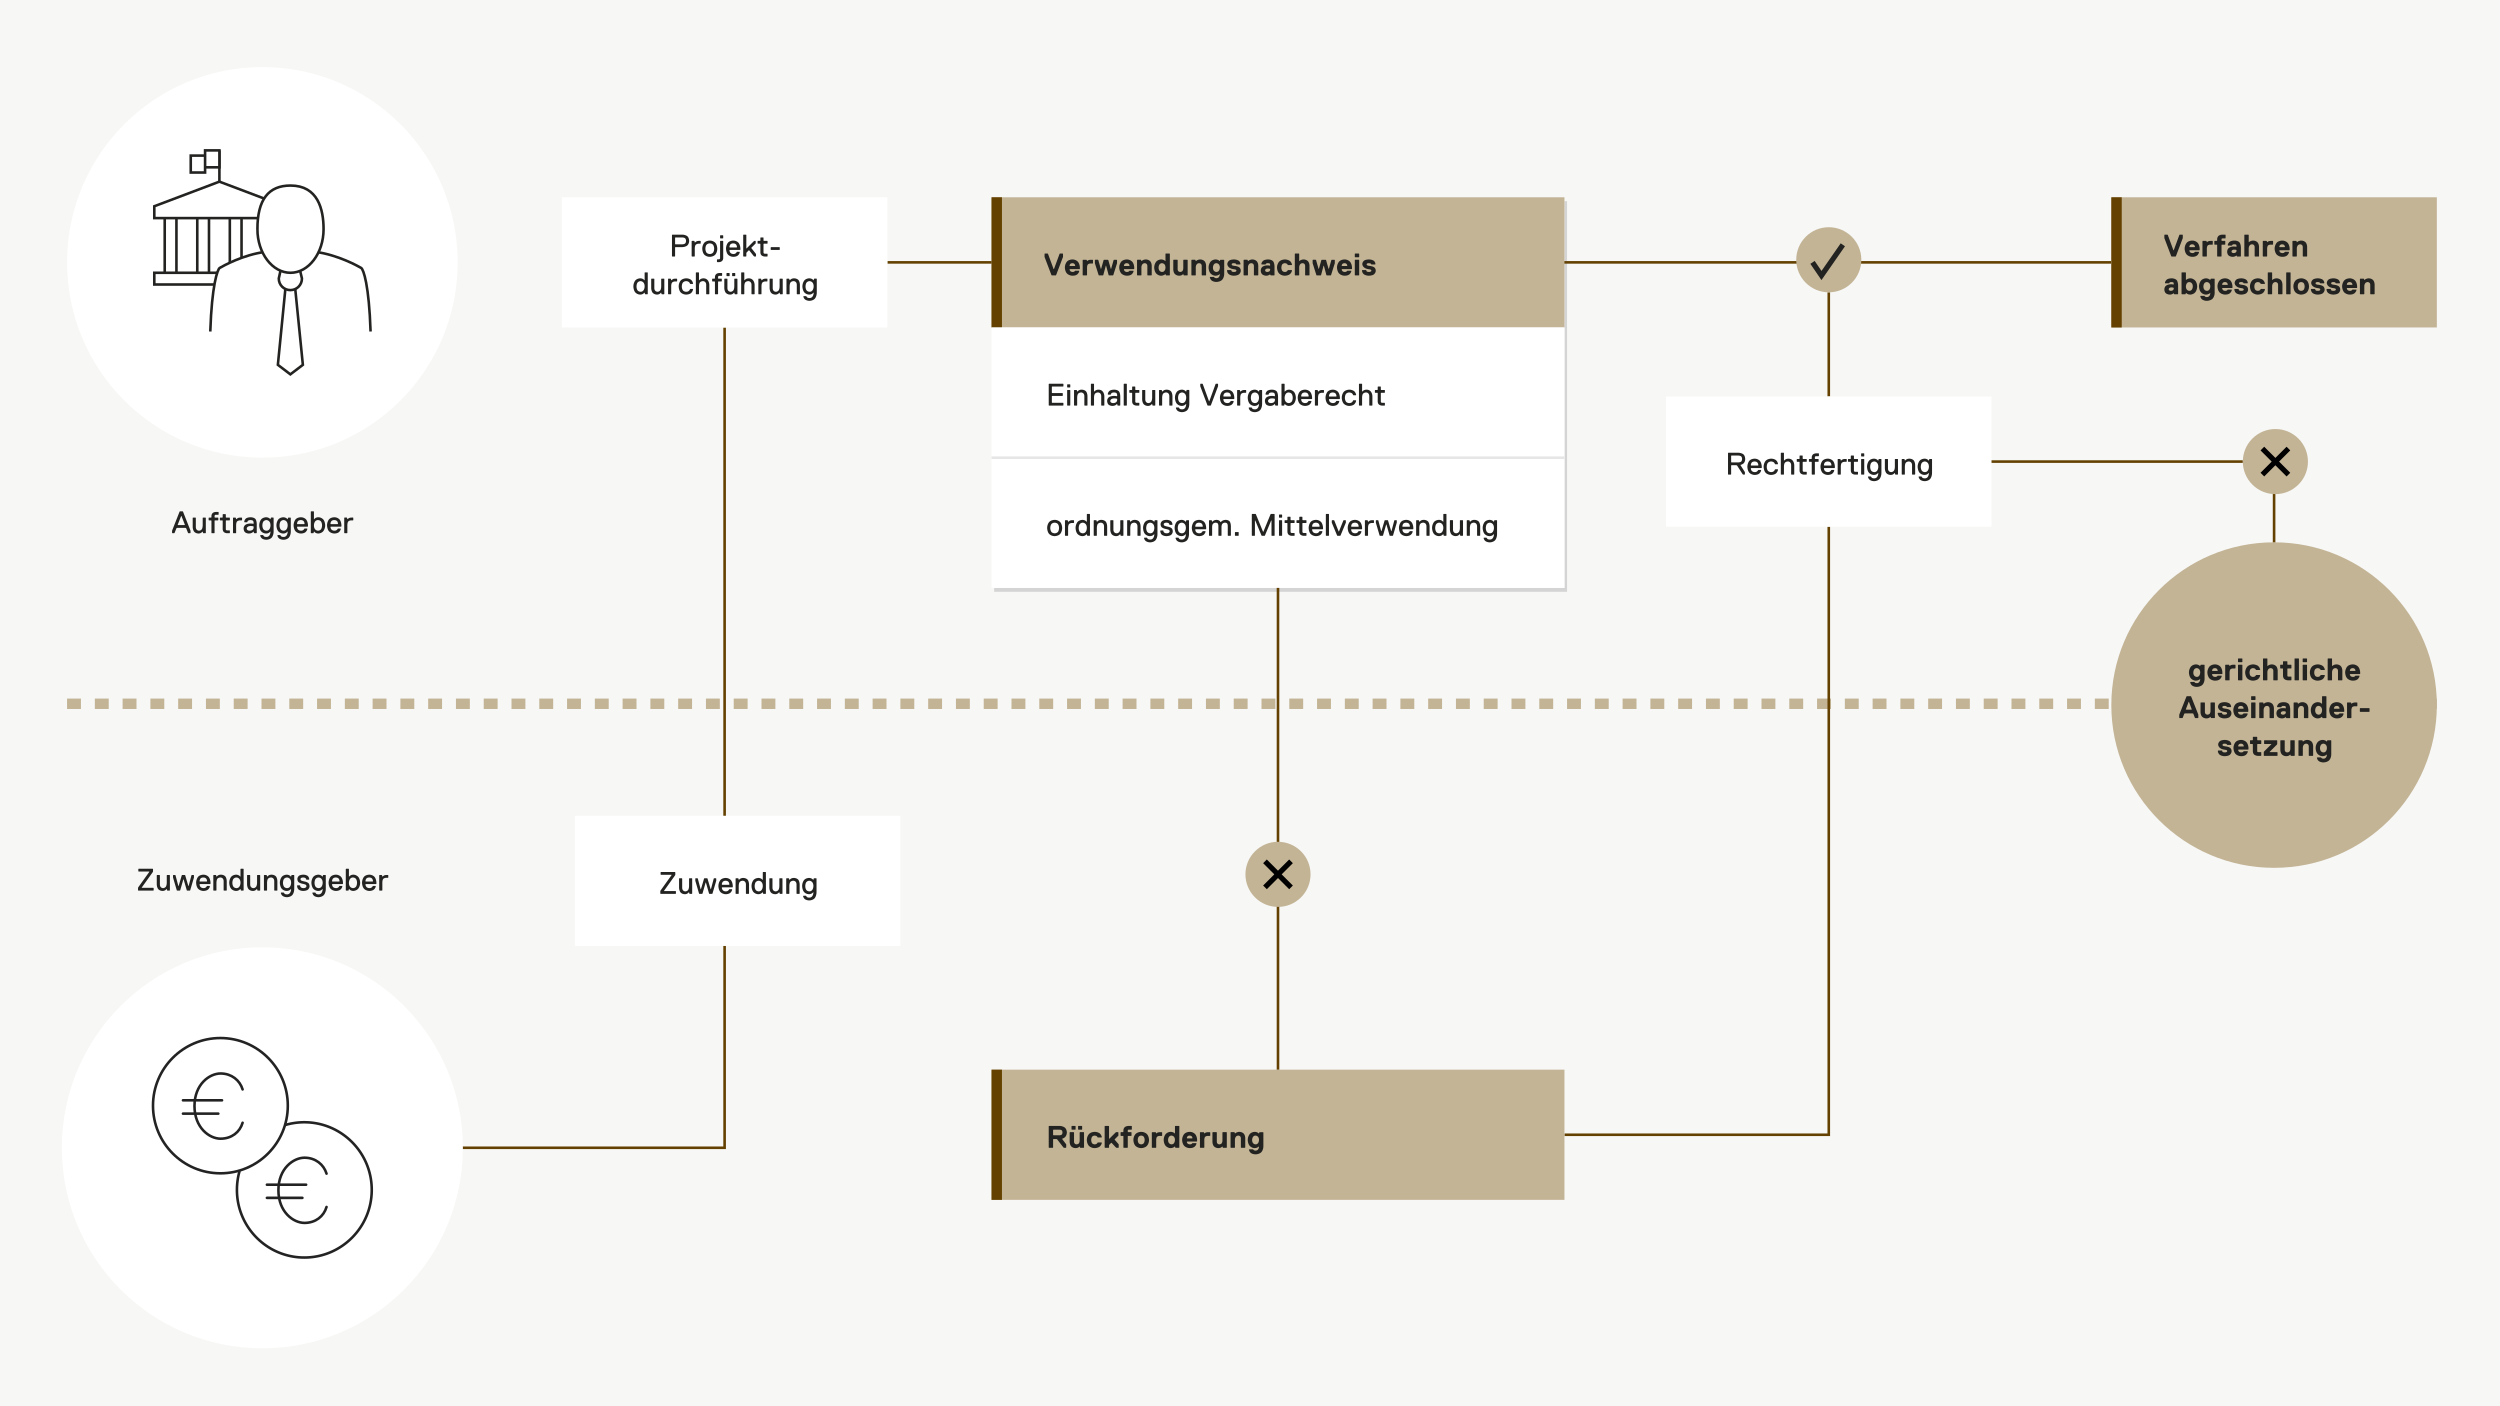 <svg xmlns="http://www.w3.org/2000/svg" width="1920px" height="1080px" viewBox="0 0 1440 810"><defs><clipPath id="b"><path d="M1034.625 130.875h37.5v37.5h-37.5zm0 0"/></clipPath><clipPath id="c"><path d="M76.125 83H186v64H76.125zm0 0"/></clipPath><clipPath id="d"><path d="M99 123h127.125v90H99zm0 0"/></clipPath><clipPath id="e"><path d="M138 144h58v82.125h-58zm0 0"/></clipPath><clipPath id="f"><path d="M76.125 586.125H187V698H76.125zm0 0"/></clipPath><clipPath id="g"><path d="M115 625h111.125v111.125H115zm0 0"/></clipPath><filter id="a"><feGaussianBlur in="SourceGraphic" stdDeviation="3"/></filter></defs><path d="M0 0h1440v810H0zm0 0" fill="#f7f7f5"/><path d="M572.625 115.875h330v225h-330zm0 0" fill="#ccc" fill-opacity=".8" filter="url(#a)"/><path d="M571.125 113.625h330v225h-330zm0 0" fill="#f7f7f5"/><path d="M571.125 263.625h330v75h-330zm0 0" fill="#fff"/><path d="M603.164 304.125c0-2.16 1.152-3.422 1.152-3.422 1.153-1.258 3.168-1.258 3.168-1.258 2.02 0 3.172 1.258 3.172 1.258 1.153 1.262 1.153 3.422 1.153 3.422 0 2.164-1.153 3.422-1.153 3.422-1.152 1.262-3.172 1.262-3.172 1.262-2.015 0-3.168-1.262-3.168-1.262-1.152-1.258-1.152-3.422-1.152-3.422zm1.8 0c0 1.477.65 2.27.65 2.27.652.789 1.87.789 1.87.789 1.223 0 1.875-.79 1.875-.79.649-.792.649-2.269.649-2.269 0-1.477-.649-2.266-.649-2.266-.652-.793-1.875-.793-1.875-.793-1.218 0-1.87.793-1.87.793-.65.79-.65 2.266-.65 2.266zm13.677-3.059l-.18.176h-.899c-1.171 0-1.753.586-1.753.586-.582.586-.582 2.117-.582 2.117v4.5l-.184.18h-1.441l-.18-.18v-8.636l.18-.184h1.261l.18.184.184.718h.175c.47-.468.965-.683.965-.683.492-.219 1.38-.219 1.38-.219h.714l.18.184zm9.18 7.38l-.176.179h-1.262l-.18-.18-.183-.722h-.18c-.035.043-.09.12-.09.12-.05.079-.27.262-.27.262-.214.18-.457.325-.457.325-.246.144-.656.261-.656.261-.414.118-.867.118-.867.118-1.852 0-2.906-1.309-2.906-1.309-1.055-1.305-1.055-3.375-1.055-3.375 0-2.066 1.055-3.375 1.055-3.375 1.054-1.305 2.906-1.305 2.906-1.305.723 0 1.309.27 1.309.27.586.27.812.543.812.543l.219.27h.18v-4.325l.183-.176h1.442l.175.176zm-1.801-4.321c0-3.059-2.336-3.059-2.336-3.059-1.102 0-1.723.793-1.723.793-.621.79-.621 2.266-.621 2.266 0 1.477.62 2.27.62 2.27.622.789 1.724.789 1.724.789 2.336 0 2.336-3.059 2.336-3.059zm11.699 4.32l-.176.18h-1.441l-.184-.18v-5.222c0-2.157-1.797-2.157-1.797-2.157-1.226 0-1.781.723-1.781.723-.559.719-.559 2.336-.559 2.336v4.32l-.18.18h-1.44l-.184-.18v-8.636l.183-.184h1.258l.184.184.18.718h.175c.035-.039.09-.12.09-.12.058-.079.273-.259.273-.259.22-.183.457-.328.457-.328.243-.14.657-.257.657-.257.418-.118.867-.118.867-.118 1.8 0 2.61 1.016 2.61 1.016.808 1.016.808 2.762.808 2.762zm9.36 0l-.184.18h-1.258l-.184-.18-.176-.722h-.18c-.034.043-.09.12-.09.12a3.23 3.23 0 0 1-.253.262c-.195.18-.43.325-.43.325a3.295 3.295 0 0 1-.613.261c-.379.118-.777.118-.777.118-1.762 0-2.59-1.075-2.59-1.075-.824-1.07-.824-2.707-.824-2.707v-5.218l.175-.184h1.442l.18.184v5.218c0 2.157 1.8 2.157 1.8 2.157.988 0 1.574-.754 1.574-.754.586-.758.586-2.305.586-2.305v-4.316l.176-.184h1.442l.183.184zm9.894 0l-.176.18h-1.442l-.18-.18v-5.222c0-2.157-1.8-2.157-1.8-2.157-1.223 0-1.781.723-1.781.723-.555.719-.555 2.336-.555 2.336v4.32l-.184.18h-1.44l-.18-.18v-8.636l.18-.184h1.26l.18.184.184.718h.176c.035-.039.09-.12.09-.12.054-.079.273-.259.273-.259.215-.183.457-.328.457-.328.238-.14.656-.257.656-.257.414-.118.868-.118.868-.118 1.796 0 2.605 1.016 2.605 1.016.809 1.016.809 2.762.809 2.762zm5.582 2.344c2.336 0 2.336-3.066 2.336-3.066h-.18c-.035.043-.09.12-.09.12-.05.079-.27.262-.27.262-.214.18-.456.325-.456.325-.247.144-.657.261-.657.261-.414.118-.867.118-.867.118-1.851 0-2.906-1.309-2.906-1.309-1.055-1.305-1.055-3.375-1.055-3.375 0-2.066 1.055-3.375 1.055-3.375 1.055-1.305 2.906-1.305 2.906-1.305.723 0 1.309.27 1.309.27.586.27.812.543.812.543l.219.27h.18l.183-.72.18-.183h1.262l.175.184v7.738c0 2.52-1.168 3.687-1.168 3.687-1.171 1.172-2.968 1.172-2.968 1.172-1.57 0-2.516-.703-2.516-.703-.941-.7-1.09-1.816-1.09-1.816l.184-.184h1.441l.18.184c.254.52.668.71.668.71.41.192 1.133.192 1.133.192zm2.336-6.664c0-3.059-2.336-3.059-2.336-3.059-1.102 0-1.723.793-1.723.793-.621.79-.621 2.266-.621 2.266 0 1.477.621 2.27.621 2.27.621.789 1.723.789 1.723.789 2.336 0 2.336-3.059 2.336-3.059zm10.62 1.98c0 1.172-.91 1.938-.91 1.938-.906.766-2.687.766-2.687.766-1.746 0-2.676-.786-2.676-.786-.93-.785-.93-2.28-.93-2.28l.184-.177h1.442l.175.176c0 1.442 1.801 1.442 1.801 1.442 1.8 0 1.8-1.079 1.8-1.079 0-.648-.448-.902-.448-.902-.453-.25-1.895-.539-1.895-.539-1.418-.285-2.148-.906-2.148-.906-.727-.621-.727-1.793-.727-1.793 0-1.063.828-1.793.828-1.793.828-.727 2.594-.727 2.594-.727 1.547 0 2.48.692 2.48.692.934.695.934 2.008.934 2.008l-.176.183h-1.441l-.18-.183c0-1.079-1.62-1.079-1.62-1.079-1.622 0-1.622.899-1.622.899 0 .633.512.883.512.883.515.254 2.008.558 2.008.558 1.406.285 2.054.899 2.054.899.649.613.649 1.8.649 1.8zm5.22 4.684c2.335 0 2.335-3.066 2.335-3.066h-.18c-.034.043-.09.12-.09.12-.05.079-.269.262-.269.262-.215.18-.457.325-.457.325-.246.144-.656.261-.656.261-.414.118-.867.118-.867.118-1.852 0-2.906-1.309-2.906-1.309-1.055-1.305-1.055-3.375-1.055-3.375 0-2.066 1.055-3.375 1.055-3.375 1.054-1.305 2.906-1.305 2.906-1.305.723 0 1.308.27 1.308.27.586.27.813.543.813.543l.219.27h.18l.183-.72.18-.183h1.261l.176.184v7.738c0 2.52-1.168 3.687-1.168 3.687-1.172 1.172-2.969 1.172-2.969 1.172-1.57 0-2.515-.703-2.515-.703-.942-.7-1.09-1.816-1.09-1.816l.184-.184h1.441l.18.184c.254.52.668.71.668.71.41.192 1.132.192 1.132.192zm2.335-6.664c0-3.059-2.336-3.059-2.336-3.059a2.311 2.311 0 0 0-1.722.793c-.621.79-.621 2.266-.621 2.266 0 1.477.62 2.27.62 2.27.622.789 1.723.789 1.723.789 2.336 0 2.336-3.059 2.336-3.059zm9.543-.719l.176-.183c0-.286-.07-.582-.07-.582-.07-.297-.262-.684-.262-.684-.191-.387-.668-.637-.668-.637-.476-.254-1.16-.254-1.16-.254-.684 0-1.16.254-1.16.254-.477.25-.664.637-.664.637-.188.387-.262.684-.262.684-.074.296-.074.582-.074.582l.183.183zm-1.804 5.403c-2.086 0-3.203-1.29-3.203-1.29-1.118-1.289-1.118-3.394-1.118-3.394 0-2.031 1.047-3.355 1.047-3.355 1.047-1.325 3.098-1.325 3.098-1.325 2.05 0 3.094 1.325 3.094 1.325 1.043 1.324 1.043 3.355 1.043 3.355v.54l-.176.183h-5.942l-.183.18c0 .16.035.367.035.367.035.207.172.543.172.543.133.332.367.593.367.593.234.262.695.457.695.457.461.196 1.07.196 1.07.196 1.372 0 1.805-1.079 1.805-1.079l.176-.18h1.442l.18.18c-.145 1.157-1.098 1.93-1.098 1.93-.954.774-2.504.774-2.504.774zm18.18-.364l-.18.18h-1.442l-.176-.18v-5.398c0-.973-.316-1.477-.316-1.477-.316-.504-1.308-.504-1.308-.504-.938 0-1.458.63-1.458.63-.523.632-.523 1.71-.523 1.71v5.04l-.18.179h-1.437l-.18-.18v-5.398c0-.973-.316-1.477-.316-1.477-.317-.504-1.309-.504-1.309-.504-.808 0-1.39.559-1.39.559-.582.555-.582 1.781-.582 1.781v5.04l-.184.179h-1.442l-.18-.18v-8.636l.18-.184h1.262l.18.184.183.718h.176c.719-1.082 2.344-1.082 2.344-1.082.66 0 1.164.223 1.164.223.504.227.723.453.723.453.215.227.449.582.449.582h.184c.93-1.258 2.695-1.258 2.695-1.258 1.746 0 2.402.953 2.402.953.66.957.66 2.649.66 2.649zm4.492 0l-.176.18h-1.805l-.176-.18v-1.8l.176-.18h1.805l.176.18zm20.699 0l-.176.18h-1.441l-.18-.18v-8.636h-.184l-3.597 8.636-.18.18h-1.617l-.184-.18-3.597-8.636h-.18v8.636l-.184.18h-1.441l-.176-.18v-12.242l.176-.176h1.98l.184.176 4.14 10.086h.176l4.145-10.086.18-.176H734l.176.176zm4.32-10.437l-.18.176h-1.441l-.184-.176v-1.442l.184-.18h1.441l.18.18zm0 10.437l-.18.18h-1.441l-.184-.18v-8.636l.184-.184h1.441l.18.184zm7.195 0l-.175.18h-1.442c-1.043 0-1.781-.602-1.781-.602-.738-.605-.738-1.734-.738-1.734v-4.863l-.184-.184h-1.258l-.183-.176v-1.257l.183-.184h1.258l.184-.18v-1.617l.18-.183h1.437l.18.183v1.617l.183.18h1.98l.176.184v1.257l-.175.176h-1.98l-.184.184v4.863c0 .719.722.719.722.719h1.442l.175.176zm6.836 0l-.175.18h-1.442c-1.043 0-1.781-.602-1.781-.602-.738-.605-.738-1.734-.738-1.734v-4.863l-.18-.184h-1.262l-.18-.176v-1.257l.18-.184h1.262l.18-.18v-1.617l.183-.183h1.434l.183.183v1.617l.18.18h1.98l.176.184v1.257l-.175.176h-1.98l-.18.184v4.863c0 .719.718.719.718.719h1.442l.175.176zm7.387-5.039l.176-.183c0-.286-.07-.582-.07-.582-.07-.297-.262-.684-.262-.684-.192-.387-.668-.637-.668-.637-.477-.254-1.16-.254-1.16-.254-.684 0-1.16.254-1.16.254-.477.25-.665.637-.665.637a3.926 3.926 0 0 0-.261.684c-.074.296-.074.582-.074.582l.183.183zm-1.805 5.403c-2.086 0-3.203-1.29-3.203-1.29-1.117-1.289-1.117-3.394-1.117-3.394 0-2.031 1.047-3.355 1.047-3.355 1.047-1.325 3.098-1.325 3.098-1.325 2.05 0 3.093 1.325 3.093 1.325 1.043 1.324 1.043 3.355 1.043 3.355v.54l-.175.183h-5.942l-.183.18c0 .16.035.367.035.367.035.207.172.543.172.543.132.332.367.593.367.593.234.262.695.457.695.457.461.196 1.07.196 1.07.196 1.371 0 1.805-1.079 1.805-1.079l.176-.18h1.441l.18.18c-.145 1.157-1.098 1.93-1.098 1.93-.953.774-2.504.774-2.504.774zm7.383-.364l-.183.18h-1.442l-.18-.18v-12.242l.18-.176h1.442l.183.176zm9.719-7.379l-3.066 7.38-.176.179h-1.621l-.184-.18-3.059-7.379v-1.257l.184-.184h1.078l.18.184 2.52 6.296h.183l2.52-6.296.18-.184h1.077l.184.184zm7.195 2.34l.176-.183c0-.286-.07-.582-.07-.582-.07-.297-.262-.684-.262-.684-.188-.387-.668-.637-.668-.637-.477-.254-1.16-.254-1.16-.254-.68 0-1.16.254-1.16.254-.477.25-.664.637-.664.637-.188.387-.262.684-.262.684-.07.296-.07.582-.07.582l.18.183zm-1.804 5.403c-2.086 0-3.204-1.29-3.204-1.29-1.113-1.289-1.113-3.394-1.113-3.394 0-2.031 1.043-3.355 1.043-3.355 1.047-1.325 3.098-1.325 3.098-1.325 2.05 0 3.094 1.325 3.094 1.325 1.043 1.324 1.043 3.355 1.043 3.355v.54l-.176.183h-5.942l-.18.18c0 .16.036.367.036.367.035.207.168.543.168.543.136.332.37.593.37.593.235.262.692.457.692.457.461.196 1.07.196 1.07.196 1.372 0 1.805-1.079 1.805-1.079l.176-.18h1.441l.184.18c-.148 1.157-1.102 1.93-1.102 1.93-.949.774-2.503.774-2.503.774zm10.8-7.743l-.183.176h-.895c-1.172 0-1.754.586-1.754.586-.586.586-.586 2.117-.586 2.117v4.5l-.18.18h-1.44l-.184-.18v-8.636l.183-.184h1.258l.184.184.18.718h.175c.469-.468.965-.683.965-.683.496-.219 1.379-.219 1.379-.219h.715l.183.184zm13.137 0l-2.16 7.38-.176.179h-1.625l-.176-.18-1.804-6.3h-.176l-1.805 6.3-.176.18h-1.62l-.176-.18-2.165-7.379v-1.257l.184-.184h1.078l.18.184 1.617 6.117h.184l1.797-6.117.183-.184h1.617l.18.184 1.8 6.117h.18l1.618-6.117.183-.184h1.078l.18.184zm7.383 2.34l.176-.183c0-.286-.07-.582-.07-.582-.071-.297-.262-.684-.262-.684-.192-.387-.668-.637-.668-.637-.477-.254-1.16-.254-1.16-.254-.684 0-1.16.254-1.16.254-.477.25-.665.637-.665.637-.187.387-.261.684-.261.684-.075.296-.075.582-.075.582l.184.183zm-1.805 5.403c-2.086 0-3.203-1.29-3.203-1.29-1.117-1.289-1.117-3.394-1.117-3.394 0-2.031 1.047-3.355 1.047-3.355 1.047-1.325 3.097-1.325 3.097-1.325 2.051 0 3.094 1.325 3.094 1.325 1.043 1.324 1.043 3.355 1.043 3.355v.54l-.176.183h-5.941l-.184.18c0 .16.035.367.035.367.036.207.172.543.172.543.133.332.368.593.368.593.234.262.695.457.695.457.46.196 1.07.196 1.07.196 1.371 0 1.805-1.079 1.805-1.079l.176-.18h1.441l.18.18c-.145 1.157-1.098 1.93-1.098 1.93-.953.774-2.504.774-2.504.774zm13.317-.364l-.176.18h-1.442l-.18-.18v-5.222c0-2.157-1.8-2.157-1.8-2.157-1.223 0-1.781.723-1.781.723-.555.719-.555 2.336-.555 2.336v4.32l-.184.18h-1.441l-.18-.18v-8.636l.18-.184h1.262l.18.184.183.718h.176c.035-.039.09-.12.09-.12.054-.079.273-.259.273-.259.215-.183.457-.328.457-.328.238-.14.656-.257.656-.257.414-.118.868-.118.868-.118 1.796 0 2.605 1.016 2.605 1.016.809 1.016.809 2.762.809 2.762zm9.718 0l-.175.18h-1.262l-.18-.18-.183-.722h-.18c-.035.043-.09.12-.09.12-.05.079-.27.262-.27.262-.214.18-.457.325-.457.325-.246.144-.656.261-.656.261-.414.118-.867.118-.867.118-1.852 0-2.906-1.309-2.906-1.309-1.055-1.305-1.055-3.375-1.055-3.375 0-2.066 1.055-3.375 1.055-3.375 1.054-1.305 2.906-1.305 2.906-1.305.723 0 1.309.27 1.309.27.586.27.812.543.812.543l.219.27h.18v-4.325l.183-.176h1.442l.175.176zm-1.8-4.32c0-3.059-2.336-3.059-2.336-3.059a2.312 2.312 0 0 0-1.723.793c-.621.79-.621 2.266-.621 2.266 0 1.477.621 2.27.621 2.27.621.789 1.723.789 1.723.789 2.336 0 2.336-3.059 2.336-3.059zm11.34 4.32l-.18.18h-1.262l-.18-.18-.175-.722h-.184c-.035.043-.09.12-.09.12-.055.079-.25.262-.25.262-.2.18-.433.325-.433.325-.235.144-.61.261-.61.261-.379.118-.777.118-.777.118-1.766 0-2.59-1.075-2.59-1.075-.828-1.07-.828-2.707-.828-2.707v-5.218l.176-.184h1.441l.184.184v5.218c0 2.157 1.796 2.157 1.796 2.157.993 0 1.579-.754 1.579-.754.586-.758.586-2.305.586-2.305v-4.316l.175-.184h1.442l.18.184zm9.894 0l-.176.18h-1.441l-.18-.18v-5.222c0-2.157-1.8-2.157-1.8-2.157-1.223 0-1.782.723-1.782.723-.555.719-.555 2.336-.555 2.336v4.32l-.183.18h-1.442l-.18-.18v-8.636l.18-.184h1.262l.18.184.183.718h.176c.035-.039.09-.12.09-.12.055-.079.273-.259.273-.259.215-.183.457-.328.457-.328.239-.14.657-.257.657-.257.414-.118.867-.118.867-.118 1.797 0 2.605 1.016 2.605 1.016.809 1.016.809 2.762.809 2.762zm5.582 2.344c2.34 0 2.34-3.066 2.34-3.066h-.184c-.035.043-.086.12-.086.12-.054.079-.27.262-.27.262a4.31 4.31 0 0 1-.46.325c-.242.144-.656.261-.656.261-.414.118-.864.118-.864.118-1.851 0-2.906-1.309-2.906-1.309-1.055-1.305-1.055-3.375-1.055-3.375 0-2.066 1.055-3.375 1.055-3.375 1.055-1.305 2.906-1.305 2.906-1.305.719 0 1.305.27 1.305.27.586.27.816.543.816.543l.215.27h.184l.18-.72.183-.183h1.258l.176.184v7.738c0 2.52-1.168 3.687-1.168 3.687-1.168 1.172-2.969 1.172-2.969 1.172-1.57 0-2.512-.703-2.512-.703-.945-.7-1.09-1.816-1.09-1.816l.18-.184h1.442l.183.184c.25.52.664.71.664.71.414.192 1.133.192 1.133.192zm2.34-6.664c0-3.059-2.34-3.059-2.34-3.059-1.102 0-1.723.793-1.723.793-.62.79-.62 2.266-.62 2.266 0 1.477.62 2.27.62 2.27.621.789 1.723.789 1.723.789 2.34 0 2.34-3.059 2.34-3.059zm0 0" fill="#232321"/><path d="M511.125 151.125h705" fill="none" stroke-width="1.5" stroke="#644100" stroke-miterlimit="10"/><path d="M571.125 113.625h330v75h-330zm0 0" fill="#c3b496"/><path d="M612.29 148.008l-3.962 10.437-.183.18h-2.336l-.184-.18-3.96-10.437v-1.805l.183-.176h1.617l.18.176 3.242 8.824h.18l3.242-8.824.175-.176h1.621l.184.176zm9.714 6.117v.723l-.18.18h-5.578l-.183.175c0 .434.43.938.43.938.433.504 1.37.504 1.37.504.989 0 1.258-.54 1.258-.54l.184-.18h2.16l.176.18c-.07.454-.297.883-.297.883-.223.43-.637.864-.637.864-.414.433-1.152.695-1.152.695-.739.262-1.692.262-1.692.262-2.18 0-3.34-1.336-3.34-1.336-1.16-1.332-1.16-3.348-1.16-3.348 0-1.996 1.125-3.34 1.125-3.34 1.125-1.34 3.196-1.34 3.196-1.34 2.07 0 3.195 1.34 3.195 1.34 1.125 1.344 1.125 3.34 1.125 3.34zm-2.883-.902l.184-.176c0-.11-.059-.309-.059-.309a2.986 2.986 0 0 0-.207-.476c-.152-.282-.504-.469-.504-.469-.351-.188-.855-.188-.855-.188-.504 0-.852.188-.852.188-.348.187-.504.469-.504.469-.156.281-.207.476-.207.476-.054.2-.054.309-.054.309l.183.176zm10.438-1.618l-.18.184h-1.262c-1.058 0-1.52.555-1.52.555-.46.558-.46 1.781-.46 1.781v4.32l-.176.18h-2.16l-.184-.18v-8.636l.184-.184h1.98l.18.184.176.539h.183c.035-.07.145-.2.145-.2.105-.125.61-.324.61-.324.503-.199 1.226-.199 1.226-.199h1.078l.18.184zm13.859 0l-2.16 6.84-.176.18h-2.344l-.176-.18-1.44-5.398h-.184l-1.442 5.398-.176.18h-2.343l-.176-.18-2.16-6.84v-1.796l.18-.184h1.616l.184.184 1.442 5.039h.175l1.442-5.04.18-.183h2.34l.179.184 1.441 5.039h.176l1.442-5.04.183-.183h1.617l.18.184zm9.898 2.52v.723l-.18.18h-5.577l-.184.175c0 .434.43.938.43.938.433.504 1.37.504 1.37.504.99 0 1.259-.54 1.259-.54l.183-.18h2.16l.176.18c-.07.454-.297.883-.297.883-.222.43-.636.864-.636.864-.415.433-1.153.695-1.153.695-.738.262-1.691.262-1.691.262-2.18 0-3.34-1.336-3.34-1.336-1.16-1.332-1.16-3.348-1.16-3.348 0-1.996 1.125-3.34 1.125-3.34 1.125-1.34 3.195-1.34 3.195-1.34 2.07 0 3.195 1.34 3.195 1.34 1.125 1.344 1.125 3.34 1.125 3.34zm-2.882-.902l.183-.176c0-.11-.058-.309-.058-.309a2.986 2.986 0 0 0-.207-.476c-.153-.282-.504-.469-.504-.469-.352-.188-.856-.188-.856-.188-.504 0-.851.188-.851.188-.348.187-.504.469-.504.469a2.22 2.22 0 0 0-.207.476c-.055.2-.055.309-.055.309l.184.176zm12.957 5.222l-.18.18h-2.156l-.184-.18v-5.222c0-1.618-1.441-1.618-1.441-1.618-1.98 0-1.98 2.34-1.98 2.34v4.5l-.177.18h-2.16l-.183-.18v-8.636l.183-.184h1.98l.18.184.176.539h.184c.902-.903 2.336-.903 2.336-.903 1.605 0 2.515.98 2.515.98.907.981.907 2.622.907 2.622zm1.437-4.32c0-2.102 1.145-3.39 1.145-3.39 1.14-1.29 2.816-1.29 2.816-1.29.723 0 1.309.223 1.309.223.586.227.812.46.812.46l.219.22h.18v-4.145l.183-.176h2.156l.18.176v12.242l-.18.18h-1.976l-.18-.18-.183-.539h-.18c-.07.11-.242.254-.242.254-.168.145-.774.395-.774.395-.601.254-1.324.254-1.324.254-1.676 0-2.816-1.29-2.816-1.29-1.145-1.289-1.145-3.394-1.145-3.394zm2.52 0c0 2.52 1.98 2.52 1.98 2.52 1.98 0 1.98-2.52 1.98-2.52 0-2.52-1.98-2.52-1.98-2.52-1.98 0-1.98 2.52-1.98 2.52zm8.46-4.316l.176-.184h2.164l.18.184v5.218c0 1.618 1.438 1.618 1.438 1.618.902 0 1.351-.586 1.351-.586.453-.586.453-1.575.453-1.575v-4.675l.176-.184h2.16l.184.184v8.636l-.184.18h-1.98l-.18-.18-.176-.539h-.183c-.016.035-.063.098-.063.098a2.17 2.17 0 0 1-.226.219c-.18.152-.403.27-.403.27a3.67 3.67 0 0 1-.62.214c-.4.102-.848.102-.848.102-1.602 0-2.508-.985-2.508-.985-.91-.98-.91-2.62-.91-2.62zm18.895 8.636l-.18.18h-2.156l-.183-.18v-5.222c0-1.618-1.442-1.618-1.442-1.618-1.98 0-1.98 2.34-1.98 2.34v4.5l-.176.18h-2.16l-.184-.18v-8.636l.184-.184h1.98l.18.184.176.539h.183c.903-.903 2.336-.903 2.336-.903 1.606 0 2.516.98 2.516.98.906.981.906 2.622.906 2.622zm10.438-8.636v7.914c0 2.328-1.25 3.504-1.25 3.504-1.25 1.18-3.25 1.18-3.25 1.18-1.598 0-2.614-.739-2.614-.739-1.02-.738-1.164-1.965-1.164-1.965l.18-.176h2.156l.184.176c.27.54 1.258.54 1.258.54 1.98 0 1.98-2.337 1.98-2.337h-.18c-.07.11-.242.254-.242.254-.168.145-.773.395-.773.395-.602.254-1.324.254-1.324.254-1.676 0-2.817-1.29-2.817-1.29-1.144-1.289-1.144-3.394-1.144-3.394 0-2.102 1.144-3.39 1.144-3.39 1.14-1.29 2.817-1.29 2.817-1.29.722 0 1.308.223 1.308.223.586.227.813.46.813.46l.218.22h.18l.184-.54.18-.183h1.976zm-6.48 4.316c0 2.52 1.98 2.52 1.98 2.52 1.98 0 1.98-2.52 1.98-2.52 0-2.52-1.98-2.52-1.98-2.52-1.98 0-1.98 2.52-1.98 2.52zm16.019 1.8c0 1.208-.973 2.044-.973 2.044-.973.84-2.988.84-2.988.84-1.852 0-2.907-.848-2.907-.848-1.054-.848-1.054-2.219-1.054-2.219l.183-.176h2.16l.176.176c0 .504.364.703.364.703.359.2 1.078.2 1.078.2 1.441 0 1.441-.72 1.441-.72 0-.14-.035-.257-.035-.257-.04-.117-.145-.2-.145-.2a9.618 9.618 0 0 0-.18-.136c-.073-.05-.28-.098-.28-.098a56.308 56.308 0 0 1-.325-.074 7.757 7.757 0 0 0-.406-.07l-.426-.063c-3.422-.578-3.422-2.882-3.422-2.882 0-1.172.934-1.938.934-1.938.934-.762 2.844-.762 2.844-.762 1.695 0 2.738.703 2.738.703 1.043.704 1.043 1.997 1.043 1.997l-.184.183h-2.156l-.18-.183c0-.54-1.261-.54-1.261-.54-.684 0-.973.16-.973.16-.285.165-.285.563-.285.563 0 .215.098.352.098.352.101.132.37.222.37.222.27.086.45.133.45.133.176.047.621.102.621.102.441.05.621.086.621.086.445.078.746.148.746.148.297.07.785.27.785.27.485.199.782.457.782.457.296.261.523.738.523.738.223.48.223 1.09.223 1.09zm10.078 2.52l-.184.18h-2.156l-.18-.18v-5.222c0-1.618-1.441-1.618-1.441-1.618-1.98 0-1.98 2.34-1.98 2.34v4.5l-.176.18h-2.164l-.18-.18v-8.636l.18-.184h1.98l.184.184.175.539h.18c.902-.903 2.34-.903 2.34-.903 1.605 0 2.512.98 2.512.98.91.981.91 2.622.91 2.622zm9.36 0l-.184.18h-1.98l-.18-.18-.176-.36h-.184c-.07.071-.234.196-.234.196-.164.13-.676.328-.676.328-.512.2-1.07.2-1.07.2-1.493 0-2.368-.766-2.368-.766-.87-.766-.87-2.117-.87-2.117 0-.774.277-1.352.277-1.352.277-.578.695-.89.695-.89.414-.313.98-.512.98-.512a5.34 5.34 0 0 1 1.036-.254c.468-.05.972-.05.972-.05.32 0 .637.042.637.042.316.043.477.102.477.102l.144.035.184-.18v-.183c0-.68-.227-.88-.227-.88-.226-.199-1.035-.199-1.035-.199-.363 0-.55.02-.55.02-.188.016-.403.14-.403.14-.219.13-.305.38-.305.38l-.183.183h-2.16l-.176-.183c0-1.008.918-1.856.918-1.856.914-.844 2.859-.844 2.859-.844 2.086 0 2.934 1.008 2.934 1.008.847 1.008.847 3.133.847 3.133zm-2.52-3.418l-.184-.18c-.355-.183-1.078-.183-1.078-.183-1.621 0-1.621 1.078-1.621 1.078 0 .903 1.258.903 1.258.903a2.05 2.05 0 0 0 1.156-.36c.469-.36.469-.898.469-.898zm6.476-.902c0 1.207.512 1.863.512 1.863.512.657 1.469.657 1.469.657 1.312 0 1.62-.903 1.62-.903l.177-.176h2.164l.18.176c-.25 1.535-1.395 2.301-1.395 2.301-1.14.766-2.746.766-2.746.766-2.035 0-3.27-1.27-3.27-1.27-1.23-1.27-1.23-3.414-1.23-3.414 0-2.145 1.23-3.414 1.23-3.414 1.235-1.266 3.27-1.266 3.27-1.266 1.605 0 2.746.762 2.746.762 1.144.766 1.394 2.3 1.394 2.3l-.18.177h-2.163l-.176-.176c-.309-.903-1.621-.903-1.621-.903-.957 0-1.47.657-1.47.657-.51.656-.51 1.863-.51 1.863zm16.196 4.32l-.18.18h-2.156l-.184-.18v-5.222c0-1.618-1.441-1.618-1.441-1.618-1.98 0-1.98 2.34-1.98 2.34v4.5l-.177.18h-2.16l-.183-.18v-12.242l.183-.176h2.16l.176.176v4.145h.184c.902-.903 2.336-.903 2.336-.903 1.605 0 2.515.98 2.515.98.907.981.907 2.622.907 2.622zm14.578-6.84l-2.16 6.84-.176.18h-2.344l-.176-.18-1.441-5.398h-.184l-1.441 5.398-.176.18h-2.344l-.176-.18-2.16-6.84v-1.796l.18-.184h1.617l.184.184 1.441 5.039h.176l1.441-5.04.18-.183h2.34l.18.184 1.441 5.039h.176l1.441-5.04.184-.183h1.617l.18.184zm9.898 2.52v.723l-.18.18h-5.578l-.183.175c0 .434.433.938.433.938.43.504 1.367.504 1.367.504.989 0 1.258-.54 1.258-.54l.184-.18h2.16l.176.18a3.31 3.31 0 0 1-.293.883c-.227.43-.64.864-.64.864-.415.433-1.153.695-1.153.695-.738.262-1.692.262-1.692.262-2.18 0-3.34-1.336-3.34-1.336-1.16-1.332-1.16-3.348-1.16-3.348 0-1.996 1.125-3.34 1.125-3.34 1.125-1.34 3.196-1.34 3.196-1.34 2.07 0 3.195 1.34 3.195 1.34 1.125 1.344 1.125 3.34 1.125 3.34zm-2.883-.902l.184-.176c0-.11-.055-.309-.055-.309a3.259 3.259 0 0 0-.21-.476c-.153-.282-.505-.469-.505-.469-.351-.188-.855-.188-.855-.188-.504 0-.852.188-.852.188-.347.187-.504.469-.504.469-.156.281-.207.476-.207.476-.054.2-.054.309-.054.309l.183.176zm7.02-5.215l-.176.176h-2.164l-.18-.176v-1.805l.18-.176h2.164l.176.176zm0 10.437l-.176.18h-2.164l-.18-.18v-8.636l.18-.184h2.164l.176.184zm9.539-2.52c0 1.208-.973 2.044-.973 2.044-.972.84-2.988.84-2.988.84-1.852 0-2.906-.848-2.906-.848-1.055-.848-1.055-2.219-1.055-2.219l.184-.176h2.16l.176.176c0 .504.363.703.363.703.36.2 1.078.2 1.078.2 1.441 0 1.441-.72 1.441-.72 0-.14-.035-.257-.035-.257a.49.49 0 0 0-.144-.2l-.18-.136c-.074-.05-.281-.098-.281-.098l-.324-.074c-.118-.027-.407-.07-.407-.07l-.426-.063c-3.421-.578-3.421-2.882-3.421-2.882 0-1.172.933-1.938.933-1.938.934-.762 2.844-.762 2.844-.762 1.695 0 2.738.703 2.738.703 1.043.704 1.043 1.997 1.043 1.997l-.183.183h-2.157l-.18-.183c0-.54-1.261-.54-1.261-.54-.684 0-.973.16-.973.16-.285.165-.285.563-.285.563 0 .215.098.352.098.352.101.132.37.222.37.222.27.086.45.133.45.133.176.047.621.102.621.102.442.05.621.086.621.086.446.078.746.148.746.148.297.07.786.27.786.27.484.199.78.457.78.457.298.261.524.738.524.738.223.48.223 1.09.223 1.09zm0 0" fill="#232321"/><path d="M38.625 405.375h1365" fill="none" stroke-width="6" stroke="#c3b496" stroke-dasharray="8,8" stroke-miterlimit="10"/><path d="M901.125 653.625h152.25v-350.25" fill="none" stroke-width="1.5" stroke="#644100" stroke-miterlimit="10"/><path d="M571.125 616.125h330v75h-330zm0 0" fill="#c3b496"/><path d="M614.508 652.309c0 1.418-.778 2.363-.778 2.363-.773.945-1.921 1.234-1.921 1.234v.18l2.336 3.059v1.8l-.18.18h-1.078l-.36-.18-3.601-4.675-.36-.184h-1.796l-.184.184v4.675l-.18.18h-2.164l-.176-.18v-12.242l.176-.176h5.942c1.964 0 3.144.97 3.144.97 1.18.972 1.18 2.812 1.18 2.812zm-2.524-.004c0-.899-.457-1.262-.457-1.262-.457-.36-1.343-.36-1.343-.36h-3.414l-.184.184v2.875l.184.184h3.414c.886 0 1.343-.364 1.343-.364.457-.359.457-1.257.457-1.257zm4.141.004l.176-.184h2.16l.184.184v5.218c0 1.618 1.433 1.618 1.433 1.618.902 0 1.356-.586 1.356-.586.449-.586.449-1.575.449-1.575v-4.675l.176-.184h2.164l.18.184v8.636l-.18.18h-1.98l-.184-.18-.176-.539h-.18c-.02.035-.066.098-.066.098-.047.066-.223.219-.223.219-.18.152-.406.27-.406.27a3.7 3.7 0 0 1-.621.214c-.395.102-.848.102-.848.102-1.598 0-2.508-.985-2.508-.985-.906-.98-.906-2.62-.906-2.62zm7.195-1.801l-.175.176h-1.98l-.185-.176v-1.805l.184-.176h1.98l.176.176zm-3.78 0l-.177.176h-1.98l-.18-.176v-1.805l.18-.176h1.98l.176.176zm9 6.117c0 1.207.51 1.863.51 1.863.513.657 1.47.657 1.47.657 1.312 0 1.62-.903 1.62-.903l.176-.176h2.164l.18.176c-.25 1.535-1.394 2.301-1.394 2.301-1.141.766-2.746.766-2.746.766-2.036 0-3.266-1.27-3.266-1.27-1.234-1.27-1.234-3.414-1.234-3.414 0-2.145 1.234-3.414 1.234-3.414 1.23-1.266 3.266-1.266 3.266-1.266 1.605 0 2.746.762 2.746.762 1.144.766 1.394 2.3 1.394 2.3l-.18.177h-2.164l-.175-.176c-.309-.903-1.621-.903-1.621-.903-.957 0-1.47.657-1.47.657-.51.656-.51 1.863-.51 1.863zm15.839 4.32l-.18.18h-1.078l-.363-.18-2.52-2.703h-.183l-1.078 1.086-.18.356v1.261l-.176.18h-2.164l-.18-.18v-12.242l.18-.176h2.164l.176.176v7.203h.18l3.605-3.597.356-.184h1.078l.183.184v1.796l-2.164 2.165v.175l2.344 2.7zm7.375-12.418l.18.176v1.805l-.18.176h-1.617c-.54 0-.54.539-.54.539v.722l.176.18h1.805l.176.184v1.796l-.176.184h-1.805l-.175.176v6.48l-.184.18h-2.16l-.176-.18v-6.48l-.183-.176h-1.258l-.184-.184v-1.796l.184-.184h1.258l.183-.18v-.722c0-1.383.863-2.04.863-2.04.864-.656 2.196-.656 2.196-.656zm10.078 8.098c0 2.145-1.234 3.414-1.234 3.414-1.23 1.27-3.266 1.27-3.266 1.27-2.031 0-3.266-1.27-3.266-1.27-1.234-1.27-1.234-3.414-1.234-3.414 0-2.145 1.234-3.414 1.234-3.414 1.235-1.266 3.266-1.266 3.266-1.266 2.035 0 3.266 1.266 3.266 1.266 1.234 1.27 1.234 3.414 1.234 3.414zm-2.52 0c0-1.207-.511-1.863-.511-1.863-.512-.657-1.469-.657-1.469-.657-.953 0-1.469.657-1.469.657-.511.656-.511 1.863-.511 1.863 0 1.207.511 1.863.511 1.863.516.657 1.469.657 1.469.657.957 0 1.469-.657 1.469-.657.511-.656.511-1.863.511-1.863zm10.079-2.52l-.18.184h-1.262c-1.058 0-1.52.555-1.52.555-.46.558-.46 1.781-.46 1.781v4.32l-.176.18h-2.16l-.184-.18v-8.636l.184-.184h1.98l.18.184.176.539h.183c.035-.07.141-.2.141-.2.11-.125.613-.324.613-.324.504-.199 1.227-.199 1.227-.199h1.078l.18.184zm.898 2.52c0-2.102 1.14-3.39 1.14-3.39 1.145-1.29 2.821-1.29 2.821-1.29.719 0 1.305.223 1.305.223.586.227.816.46.816.46l.215.22h.184v-4.145l.18-.176h2.155l.184.176v12.242l-.184.18h-1.972l-.184-.18-.18-.539h-.183a1.59 1.59 0 0 1-.238.254c-.172.145-.774.395-.774.395-.605.254-1.324.254-1.324.254-1.676 0-2.82-1.29-2.82-1.29-1.14-1.289-1.14-3.394-1.14-3.394zm2.52 0c0 2.52 1.98 2.52 1.98 2.52 1.98 0 1.98-2.52 1.98-2.52 0-2.52-1.98-2.52-1.98-2.52-1.98 0-1.98 2.52-1.98 2.52zm16.738 0v.723l-.18.18h-5.578l-.184.175c0 .434.434.938.434.938.43.504 1.367.504 1.367.504.989 0 1.258-.54 1.258-.54l.184-.18h2.16l.176.18a3.31 3.31 0 0 1-.293.883c-.227.43-.641.864-.641.864-.414.433-1.152.695-1.152.695-.739.262-1.692.262-1.692.262-2.18 0-3.34-1.336-3.34-1.336-1.16-1.332-1.16-3.348-1.16-3.348 0-1.996 1.125-3.34 1.125-3.34 1.125-1.34 3.196-1.34 3.196-1.34 2.07 0 3.195 1.34 3.195 1.34 1.125 1.344 1.125 3.34 1.125 3.34zm-2.883-.902l.184-.176c0-.11-.055-.309-.055-.309a3.259 3.259 0 0 0-.211-.476c-.152-.282-.504-.469-.504-.469-.351-.188-.855-.188-.855-.188-.504 0-.852.188-.852.188-.348.187-.504.469-.504.469-.156.281-.207.476-.207.476-.055.2-.055.309-.055.309l.184.176zm10.441-1.618l-.183.184h-1.258c-1.062 0-1.523.555-1.523.555-.457.558-.457 1.781-.457 1.781v4.32l-.176.18h-2.164l-.18-.18v-8.636l.18-.184h1.98l.184.184.176.539h.18c.034-.07.144-.2.144-.2.11-.125.613-.324.613-.324.504-.199 1.223-.199 1.223-.199h1.078l.183.184zm1.262-1.796l.176-.184h2.16l.184.184v5.218c0 1.618 1.433 1.618 1.433 1.618.903 0 1.356-.586 1.356-.586.449-.586.449-1.575.449-1.575v-4.675l.176-.184h2.164l.18.184v8.636l-.18.18h-1.98l-.184-.18-.176-.539h-.18c-.02.035-.066.098-.066.098a2.098 2.098 0 0 1-.227.219c-.175.152-.402.27-.402.27a3.7 3.7 0 0 1-.621.214c-.395.102-.848.102-.848.102-1.597 0-2.508-.985-2.508-.985-.906-.98-.906-2.62-.906-2.62zm18.89 8.636l-.179.18h-2.156l-.184-.18v-5.222c0-1.618-1.441-1.618-1.441-1.618-1.98 0-1.98 2.34-1.98 2.34v4.5l-.176.18h-2.16l-.184-.18v-8.636l.183-.184h1.98l.18.184.176.539h.184c.902-.903 2.336-.903 2.336-.903 1.605 0 2.516.98 2.516.98.906.981.906 2.622.906 2.622zm10.442-8.636v7.914c0 2.328-1.254 3.504-1.254 3.504-1.25 1.18-3.246 1.18-3.246 1.18-1.601 0-2.617-.739-2.617-.739-1.016-.738-1.164-1.965-1.164-1.965l.184-.176h2.156l.18.176c.269.54 1.261.54 1.261.54 1.98 0 1.98-2.337 1.98-2.337h-.183a1.59 1.59 0 0 1-.238.254c-.172.145-.774.395-.774.395-.605.254-1.324.254-1.324.254-1.676 0-2.82-1.29-2.82-1.29-1.14-1.289-1.14-3.394-1.14-3.394 0-2.102 1.14-3.39 1.14-3.39 1.144-1.29 2.82-1.29 2.82-1.29.719 0 1.305.223 1.305.223.586.227.816.46.816.46l.215.22h.184l.18-.54.183-.183h1.973zm-6.48 4.316c0 2.52 1.98 2.52 1.98 2.52 1.98 0 1.98-2.52 1.98-2.52 0-2.52-1.98-2.52-1.98-2.52-1.98 0-1.98 2.52-1.98 2.52zm0 0" fill="#232321"/><path d="M263.625 661.125h153.75v-472.5" fill="none" stroke-width="1.5" stroke="#644100" stroke-miterlimit="10"/><path d="M263.625 661.125c0 62.133-50.367 112.5-112.5 112.5s-112.5-50.367-112.5-112.5 50.367-112.5 112.5-112.5 112.5 50.367 112.5 112.5zm0 0" fill="#fff" stroke-width="6" stroke="#fff"/><path d="M323.625 113.625h187.5v75h-187.5zm0 0" fill="#fff"/><path d="M396.95 138.75c0 1.8-1.141 2.7-1.141 2.7-1.145.898-2.997.898-2.997.898h-3.777l-.183.183v5.04l-.18.179h-1.442l-.175-.18v-12.242l.175-.176h5.582c1.965 0 3.051.883 3.051.883 1.086.883 1.086 2.715 1.086 2.715zm-1.798 0c0-1.059-.558-1.52-.558-1.52-.555-.46-1.781-.46-1.781-.46h-3.778l-.183.183v3.598l.183.18h3.777c1.227 0 1.782-.461 1.782-.461.558-.458.558-1.52.558-1.52zm8.457 1.441l-.183.176h-.895c-1.172 0-1.758.586-1.758.586-.582.586-.582 2.117-.582 2.117v4.5l-.18.18h-1.44l-.184-.18v-8.636l.183-.184h1.258l.184.184.18.718h.175c.469-.468.965-.683.965-.683.496-.219 1.379-.219 1.379-.219h.715l.183.184zm.899 3.059c0-2.16 1.152-3.422 1.152-3.422 1.149-1.258 3.168-1.258 3.168-1.258 2.02 0 3.172 1.258 3.172 1.258 1.148 1.262 1.148 3.422 1.148 3.422 0 2.164-1.148 3.422-1.148 3.422-1.152 1.262-3.172 1.262-3.172 1.262-2.02 0-3.168-1.262-3.168-1.262-1.152-1.258-1.152-3.422-1.152-3.422zm1.797 0c0 1.477.652 2.27.652 2.27.648.789 1.871.789 1.871.789 1.223 0 1.871-.79 1.871-.79.653-.792.653-2.269.653-2.269 0-1.477-.653-2.266-.653-2.266-.648-.793-1.87-.793-1.87-.793-1.224 0-1.872.793-1.872.793-.652.79-.652 2.266-.652 2.266zm10.265-6.117l-.183.176h-1.442l-.18-.176v-1.442l.18-.18h1.442l.183.18zm0 1.8v9.72c0 1.132-.738 1.734-.738 1.734-.738.605-1.789.605-1.789.605h-.895l-.183-.183v-1.258l.183-.184h.895c.723 0 .723-.715.723-.715v-9.718l.18-.184h1.44zm7.739 3.598l.175-.183c0-.286-.07-.582-.07-.582-.07-.297-.262-.684-.262-.684-.191-.387-.668-.637-.668-.637-.476-.254-1.16-.254-1.16-.254-.683 0-1.16.254-1.16.254-.476.25-.664.637-.664.637a3.926 3.926 0 0 0-.262.684c-.074.297-.074.582-.074.582l.184.183zm-1.805 5.403c-2.086 0-3.203-1.29-3.203-1.29-1.117-1.289-1.117-3.394-1.117-3.394 0-2.031 1.046-3.355 1.046-3.355 1.047-1.325 3.098-1.325 3.098-1.325 2.05 0 3.094 1.325 3.094 1.325 1.043 1.324 1.043 3.355 1.043 3.355v.54l-.176.183h-5.941l-.184.18c0 .16.035.367.035.367.035.207.172.542.172.542.133.333.367.594.367.594.235.262.696.457.696.457.46.196 1.07.196 1.07.196 1.371 0 1.805-1.079 1.805-1.079l.175-.18h1.442l.18.18c-.145 1.157-1.098 1.93-1.098 1.93-.953.774-2.504.774-2.504.774zm12.96-.364l-.183.18h-.719l-.359-.18-2.7-3.418h-.183l-1.257 1.262-.176.356v1.8l-.184.18h-1.441l-.18-.18v-12.242l.18-.176h1.441l.184.176v7.742h.175l4.141-4.136.36-.184h.539l.18.184v1.257l-2.52 2.52v.184l2.703 3.414zm6.653 0l-.176.18H440.5c-1.043 0-1.781-.602-1.781-.602-.739-.605-.739-1.734-.739-1.734v-4.863l-.18-.184h-1.26l-.18-.176v-1.257l.18-.184h1.26l.18-.18v-1.617l.184-.183h1.434l.183.183v1.617l.18.18h1.98l.176.184v1.257l-.176.176h-1.98l-.18.184v4.863c0 .719.719.719.719.719h1.441l.176.176zm7.02-3.78l-.18.183h-4.86l-.179-.184v-1.258l.18-.183h4.859l.18.183zm-76.032 25.53l-.175.18h-1.262l-.18-.18-.183-.722h-.18c-.035.043-.09.12-.09.12-.05.079-.27.262-.27.262-.214.18-.456.325-.456.325-.247.144-.657.261-.657.261-.414.118-.867.118-.867.118-1.851 0-2.906-1.309-2.906-1.309-1.055-1.305-1.055-3.375-1.055-3.375 0-2.066 1.055-3.375 1.055-3.375 1.055-1.305 2.906-1.305 2.906-1.305.723 0 1.309.27 1.309.27.586.27.812.543.812.543l.219.27h.18v-4.325l.183-.176h1.442l.175.176zm-1.8-4.32c0-3.059-2.336-3.059-2.336-3.059-1.102 0-1.723.793-1.723.793-.621.79-.621 2.266-.621 2.266 0 1.477.621 2.27.621 2.27.621.789 1.723.789 1.723.789 2.336 0 2.336-3.059 2.336-3.059zm11.34 4.32l-.18.18h-1.262l-.18-.18-.175-.722h-.184c-.035.043-.09.12-.09.12-.054.079-.25.262-.25.262-.199.18-.433.325-.433.325-.235.144-.61.261-.61.261-.379.118-.777.118-.777.118-1.766 0-2.59-1.075-2.59-1.075-.828-1.07-.828-2.707-.828-2.707v-5.218l.176-.184h1.441l.184.184v5.218c0 2.157 1.797 2.157 1.797 2.157.992 0 1.578-.754 1.578-.754.586-.758.586-2.305.586-2.305v-4.316l.175-.184h1.442l.18.184zm7.375-7.379l-.18.176h-.899c-1.171 0-1.753.586-1.753.586-.583.586-.583 2.117-.583 2.117v4.5l-.183.18h-1.442l-.18-.18v-8.636l.18-.184h1.262l.18.184.183.718h.176c.469-.468.965-.683.965-.683.492-.219 1.379-.219 1.379-.219h.715l.18.184zm2.699 3.059c0 1.477.652 2.27.652 2.27.649.789 1.867.789 1.867.789 1.805 0 2.164-1.442 2.164-1.442l.18-.176h1.441l.176.176c-.14 1.32-1.156 2.192-1.156 2.192-1.016.875-2.805.875-2.805.875-2.015 0-3.168-1.262-3.168-1.262-1.148-1.258-1.148-3.422-1.148-3.422 0-2.16 1.148-3.422 1.148-3.422 1.153-1.258 3.168-1.258 3.168-1.258 1.79 0 2.805.871 2.805.871 1.016.875 1.156 2.192 1.156 2.192l-.176.176h-1.441l-.18-.176c-.359-1.442-2.164-1.442-2.164-1.442-1.218 0-1.867.793-1.867.793-.652.79-.652 2.266-.652 2.266zm15.84 4.32l-.176.18h-1.442l-.183-.18v-5.222c0-2.157-1.797-2.157-1.797-2.157-1.156 0-1.746.664-1.746.664-.594.668-.594 2.215-.594 2.215v4.5l-.18.18H401l-.184-.18v-12.242l.184-.176h1.441l.18.176v4.324h.176c.035-.039.09-.12.09-.12.058-.079.273-.259.273-.259a4.31 4.31 0 0 1 .457-.328c.242-.14.656-.257.656-.257.418-.118.868-.118.868-.118 3.418 0 3.418 3.778 3.418 3.778zm7.195-7.379l-.176.176h-1.8l-.18.184v7.02l-.184.179h-1.441l-.176-.18v-7.02l-.18-.183h-1.262l-.18-.176v-1.257l.18-.184h1.262l.18-.18v-.722c0-1.13.738-1.735.738-1.735.738-.601 1.781-.601 1.781-.601h1.438l.18.18v1.261l-.18.18h-1.438c-.718 0-.718.715-.718.715v.722l.18.18h1.8l.176.184zm9.004 7.38l-.184.179h-1.258l-.183-.18-.176-.722h-.18c-.035.043-.093.12-.093.12-.055.079-.25.262-.25.262-.196.18-.43.325-.43.325a3.295 3.295 0 0 1-.613.261c-.38.118-.778.118-.778.118-1.761 0-2.59-1.075-2.59-1.075-.824-1.07-.824-2.707-.824-2.707v-5.218l.176-.184h1.441l.18.184v5.218c0 2.157 1.8 2.157 1.8 2.157.99 0 1.575-.754 1.575-.754.586-.758.586-2.305.586-2.305v-4.316l.176-.184h1.441l.184.184zm-1.262-10.438l-.18.176h-1.441l-.176-.176v-1.442l.176-.18h1.441l.18.18zm-3.238 0l-.184.176h-1.441l-.176-.176v-1.442l.176-.18h1.441l.184.18zm14.394 10.437l-.175.18h-1.442l-.183-.18v-5.222c0-2.157-1.797-2.157-1.797-2.157-1.157 0-1.746.664-1.746.664-.594.668-.594 2.215-.594 2.215v4.5l-.18.18h-1.441l-.184-.18v-12.242l.184-.176h1.441l.18.176v4.324h.176c.035-.039.09-.12.09-.12.058-.079.273-.259.273-.259a4.31 4.31 0 0 1 .457-.328c.242-.14.656-.257.656-.257.418-.118.867-.118.867-.118 3.418 0 3.418 3.778 3.418 3.778zm7.38-7.379l-.184.176h-.895c-1.172 0-1.758.586-1.758.586-.582.586-.582 2.117-.582 2.117v4.5l-.18.18h-1.44l-.184-.18v-8.636l.183-.184h1.258l.184.184.18.718h.175c.469-.468.965-.683.965-.683.496-.219 1.379-.219 1.379-.219h.715l.183.184zm8.82 7.38l-.184.179h-1.258l-.183-.18-.176-.722h-.18c-.035.043-.094.12-.094.12-.054.079-.25.262-.25.262-.195.18-.43.325-.43.325a3.295 3.295 0 0 1-.613.261c-.379.118-.777.118-.777.118-1.762 0-2.59-1.075-2.59-1.075-.824-1.07-.824-2.707-.824-2.707v-5.218l.176-.184h1.441l.18.184v5.218c0 2.157 1.8 2.157 1.8 2.157.989 0 1.575-.754 1.575-.754.586-.758.586-2.305.586-2.305v-4.316l.176-.184h1.441l.184.184zm9.894 0l-.176.179h-1.441l-.184-.18v-5.222c0-2.157-1.797-2.157-1.797-2.157-1.226 0-1.78.723-1.78.723-.56.719-.56 2.336-.56 2.336v4.32l-.18.18h-1.44l-.184-.18v-8.636l.183-.184h1.258l.184.184.18.718h.175a1.88 1.88 0 0 0 .094-.12c.055-.079.27-.259.27-.259.218-.183.457-.328.457-.328.242-.14.656-.257.656-.257.418-.118.867-.118.867-.118 1.8 0 2.61 1.016 2.61 1.016.808 1.016.808 2.762.808 2.762zm5.582 2.343c2.336 0 2.336-3.066 2.336-3.066h-.18c-.035.043-.09.12-.09.12-.05.079-.269.262-.269.262-.215.18-.46.325-.46.325-.243.144-.657.261-.657.261-.41.118-.863.118-.863.118-1.852 0-2.907-1.309-2.907-1.309-1.054-1.305-1.054-3.375-1.054-3.375 0-2.066 1.054-3.375 1.054-3.375 1.055-1.305 2.907-1.305 2.907-1.305.722 0 1.308.27 1.308.27.586.27.813.543.813.543l.218.27h.18l.184-.72.18-.183h1.261l.176.184v7.738c0 2.52-1.172 3.687-1.172 3.687-1.168 1.172-2.965 1.172-2.965 1.172-1.57 0-2.515-.703-2.515-.703-.942-.7-1.09-1.816-1.09-1.816l.183-.184h1.442l.18.184c.253.52.663.71.663.71.414.192 1.137.192 1.137.192zm2.336-6.664c0-3.059-2.336-3.059-2.336-3.059a2.315 2.315 0 0 0-1.723.793c-.62.79-.62 2.266-.62 2.266 0 1.477.62 2.27.62 2.27.622.789 1.723.789 1.723.789 2.336 0 2.336-3.059 2.336-3.059zM88.504 512.82l-.18.18H79.68l-.176-.18v-1.437l.176-.363 6.304-8.817v-.183h-6.12l-.184-.18v-1.262l.183-.176h8.098l.18.176v1.442l-.18.363-6.3 8.82v.18h6.663l.18.176zm9.355 0l-.18.18h-1.261l-.18-.18-.175-.722h-.184c-.035.043-.09.12-.09.12a2.758 2.758 0 0 1-.254.262c-.195.18-.43.325-.43.325a3.295 3.295 0 0 1-.613.261c-.375.118-.773.118-.773.118-1.766 0-2.59-1.075-2.59-1.075-.828-1.07-.828-2.707-.828-2.707v-5.218l.176-.184h1.441l.184.184v5.218c0 2.157 1.796 2.157 1.796 2.157.993 0 1.579-.754 1.579-.754.585-.758.585-2.305.585-2.305v-4.316l.176-.184h1.442l.18.184zm13.856-7.379l-2.16 7.38-.176.179h-1.625l-.176-.18-1.805-6.3h-.175l-1.805 6.3-.176.18h-1.62l-.177-.18-2.164-7.379v-1.257l.184-.184h1.078l.18.184 1.617 6.117h.183l1.797-6.117.184-.184h1.617l.18.184 1.8 6.117h.18l1.617-6.117.184-.184h1.078l.18.184zm7.383 2.34l.175-.183c0-.286-.07-.582-.07-.582-.07-.297-.262-.684-.262-.684-.191-.387-.668-.637-.668-.637-.476-.254-1.16-.254-1.16-.254-.683 0-1.16.254-1.16.254-.476.25-.664.637-.664.637a3.926 3.926 0 0 0-.262.684c-.074.296-.074.582-.074.582l.184.183zm-1.805 5.403c-2.086 0-3.203-1.29-3.203-1.29-1.117-1.289-1.117-3.394-1.117-3.394 0-2.031 1.047-3.355 1.047-3.355 1.046-1.325 3.097-1.325 3.097-1.325 2.051 0 3.094 1.325 3.094 1.325 1.043 1.324 1.043 3.355 1.043 3.355v.54l-.176.183h-5.941l-.184.18c0 .16.035.367.035.367.035.207.172.543.172.543.133.332.367.593.367.593.235.262.696.457.696.457.46.196 1.07.196 1.07.196 1.371 0 1.805-1.079 1.805-1.079l.175-.18h1.442l.18.18c-.145 1.157-1.098 1.93-1.098 1.93-.953.774-2.504.774-2.504.774zm13.316-.364l-.175.18h-1.442l-.18-.18v-5.222c0-2.157-1.8-2.157-1.8-2.157-1.223 0-1.782.723-1.782.723-.554.719-.554 2.336-.554 2.336v4.32l-.184.18h-1.441l-.18-.18v-8.636l.18-.184h1.261l.18.184.184.718h.176c.035-.039.09-.12.09-.12.054-.079.273-.259.273-.259.215-.183.457-.328.457-.328.238-.14.656-.257.656-.257.414-.118.867-.118.867-.118 1.797 0 2.606 1.016 2.606 1.016.808 1.016.808 2.762.808 2.762zm9.72 0l-.177.18h-1.261l-.18-.18-.184-.722h-.18c-.035.043-.09.12-.09.12-.05.079-.269.262-.269.262-.215.18-.457.325-.457.325-.246.144-.656.261-.656.261-.414.118-.867.118-.867.118-1.852 0-2.906-1.309-2.906-1.309-1.055-1.305-1.055-3.375-1.055-3.375 0-2.066 1.055-3.375 1.055-3.375 1.054-1.305 2.906-1.305 2.906-1.305.722 0 1.308.27 1.308.27.586.27.813.543.813.543l.219.27h.18v-4.325l.183-.176h1.441l.176.176zm-1.802-4.32c0-3.059-2.336-3.059-2.336-3.059a2.312 2.312 0 0 0-1.722.793c-.621.79-.621 2.266-.621 2.266 0 1.477.62 2.27.62 2.27.622.789 1.723.789 1.723.789 2.336 0 2.336-3.059 2.336-3.059zm11.34 4.32l-.18.18h-1.261l-.18-.18-.176-.722h-.183c-.035.043-.09.12-.09.12a2.758 2.758 0 0 1-.254.262c-.195.18-.43.325-.43.325a3.295 3.295 0 0 1-.613.261c-.375.118-.773.118-.773.118-1.766 0-2.59-1.075-2.59-1.075-.828-1.07-.828-2.707-.828-2.707v-5.218l.175-.184h1.442l.183.184v5.218c0 2.157 1.797 2.157 1.797 2.157.992 0 1.578-.754 1.578-.754.586-.758.586-2.305.586-2.305v-4.316l.176-.184h1.441l.18.184zm9.895 0l-.176.18h-1.441l-.18-.18v-5.222c0-2.157-1.8-2.157-1.8-2.157-1.224 0-1.782.723-1.782.723-.555.719-.555 2.336-.555 2.336v4.32l-.183.18h-1.442l-.18-.18v-8.636l.18-.184h1.262l.18.184.183.718h.176c.035-.039.09-.12.09-.12.054-.079.273-.259.273-.259.215-.183.457-.328.457-.328.238-.14.656-.257.656-.257.415-.118.868-.118.868-.118 1.797 0 2.605 1.016 2.605 1.016.809 1.016.809 2.762.809 2.762zm5.582 2.344c2.34 0 2.34-3.066 2.34-3.066h-.184a1.783 1.783 0 0 0-.086.12c-.055.079-.27.262-.27.262a4.31 4.31 0 0 1-.46.325c-.243.144-.657.261-.657.261a3.613 3.613 0 0 1-.863.118c-1.851 0-2.906-1.309-2.906-1.309-1.055-1.305-1.055-3.375-1.055-3.375 0-2.066 1.055-3.375 1.055-3.375 1.054-1.305 2.906-1.305 2.906-1.305.719 0 1.305.27 1.305.27.586.27.816.543.816.543l.215.27h.184l.18-.72.183-.183h1.258l.175.184v7.738c0 2.52-1.167 3.687-1.167 3.687-1.168 1.172-2.97 1.172-2.97 1.172-1.57 0-2.511-.703-2.511-.703-.945-.7-1.09-1.816-1.09-1.816l.18-.184h1.441l.184.184c.25.52.664.71.664.71.414.192 1.133.192 1.133.192zm2.34-6.664c0-3.059-2.34-3.059-2.34-3.059a2.312 2.312 0 0 0-1.723.793c-.621.79-.621 2.266-.621 2.266 0 1.477.621 2.27.621 2.27.621.789 1.723.789 1.723.789 2.34 0 2.34-3.059 2.34-3.059zm10.617 1.98c0 1.172-.91 1.938-.91 1.938-.907.766-2.688.766-2.688.766-1.746 0-2.676-.786-2.676-.786-.93-.785-.93-2.28-.93-2.28l.184-.177h1.442l.175.176c0 1.442 1.801 1.442 1.801 1.442 1.801 0 1.801-1.079 1.801-1.079 0-.648-.45-.902-.45-.902-.452-.25-1.894-.539-1.894-.539-1.418-.285-2.144-.906-2.144-.906-.73-.621-.73-1.793-.73-1.793 0-1.063.827-1.793.827-1.793.828-.727 2.594-.727 2.594-.727 1.547 0 2.48.692 2.48.692.934.695.934 2.008.934 2.008l-.176.183H176.5l-.18-.183c0-1.079-1.62-1.079-1.62-1.079-1.622 0-1.622.899-1.622.899 0 .633.516.883.516.883.511.254 2.004.558 2.004.558 1.406.285 2.054.899 2.054.899.649.613.649 1.8.649 1.8zm5.219 4.684c2.34 0 2.34-3.066 2.34-3.066h-.184a1.783 1.783 0 0 0-.086.12c-.055.079-.27.262-.27.262-.218.18-.46.325-.46.325-.243.144-.657.261-.657.261a3.613 3.613 0 0 1-.863.118c-1.852 0-2.906-1.309-2.906-1.309-1.055-1.305-1.055-3.375-1.055-3.375 0-2.066 1.055-3.375 1.055-3.375 1.054-1.305 2.906-1.305 2.906-1.305.719 0 1.305.27 1.305.27.585.27.816.543.816.543l.215.27h.183l.18-.72.184-.183h1.257l.176.184v7.738c0 2.52-1.168 3.687-1.168 3.687-1.168 1.172-2.968 1.172-2.968 1.172-1.57 0-2.512-.703-2.512-.703-.946-.7-1.09-1.816-1.09-1.816l.18-.184h1.441l.184.184c.25.52.664.71.664.71.414.192 1.133.192 1.133.192zm2.34-6.664c0-3.059-2.34-3.059-2.34-3.059a2.312 2.312 0 0 0-1.723.793c-.621.79-.621 2.266-.621 2.266 0 1.477.62 2.27.62 2.27.622.789 1.724.789 1.724.789 2.34 0 2.34-3.059 2.34-3.059zm9.538-.719l.176-.183c0-.286-.07-.582-.07-.582-.07-.297-.262-.684-.262-.684-.191-.387-.668-.637-.668-.637-.476-.254-1.16-.254-1.16-.254-.684 0-1.16.254-1.16.254-.477.25-.664.637-.664.637a3.926 3.926 0 0 0-.262.684c-.074.296-.074.582-.074.582l.184.183zm-1.804 5.403c-2.086 0-3.203-1.29-3.203-1.29-1.118-1.289-1.118-3.394-1.118-3.394 0-2.031 1.047-3.355 1.047-3.355 1.047-1.325 3.098-1.325 3.098-1.325 2.05 0 3.094 1.325 3.094 1.325 1.043 1.324 1.043 3.355 1.043 3.355v.54l-.176.183h-5.941l-.184.18c0 .16.035.367.035.367.035.207.172.543.172.543.133.332.367.593.367.593.234.262.695.457.695.457.461.196 1.07.196 1.07.196 1.372 0 1.805-1.079 1.805-1.079l.176-.18h1.442l.18.18c-.145 1.157-1.098 1.93-1.098 1.93-.953.774-2.504.774-2.504.774zm13.86-4.684c0 2.035-1.106 3.36-1.106 3.36-1.106 1.324-2.852 1.324-2.852 1.324-.719 0-1.305-.27-1.305-.27-.586-.27-.82-.547-.82-.547l-.219-.27h-.175l-.18.723-.184.18h-1.258l-.183-.18v-12.242l.183-.176h1.442l.18.176v4.324h.175c.036-.039.09-.12.09-.12.059-.079.274-.259.274-.259.218-.183.457-.328.457-.328.242-.14.656-.257.656-.257.418-.118.867-.118.867-.118 1.766 0 2.86 1.266 2.86 1.266 1.097 1.27 1.097 3.414 1.097 3.414zm-1.802 0c0-1.477-.62-2.266-.62-2.266-.622-.793-1.716-.793-1.716-.793-2.34 0-2.34 3.059-2.34 3.059 0 3.059 2.34 3.059 2.34 3.059 1.094 0 1.715-.79 1.715-.79.621-.792.621-2.269.621-2.269zm9-.719l.176-.183c0-.286-.07-.582-.07-.582-.07-.297-.258-.684-.258-.684-.191-.387-.668-.637-.668-.637-.48-.254-1.16-.254-1.16-.254-.684 0-1.16.254-1.16.254-.48.25-.668.637-.668.637-.188.387-.258.684-.258.684-.074.296-.074.582-.074.582l.18.183zm-1.804 5.403c-2.086 0-3.2-1.29-3.2-1.29-1.117-1.289-1.117-3.394-1.117-3.394 0-2.031 1.047-3.355 1.047-3.355 1.043-1.325 3.094-1.325 3.094-1.325 2.05 0 3.094 1.325 3.094 1.325 1.043 1.324 1.043 3.355 1.043 3.355v.54l-.176.183h-5.942l-.18.18c0 .16.036.367.036.367.035.207.168.543.168.543.137.332.37.593.37.593.235.262.696.457.696.457.457.196 1.067.196 1.067.196 1.37 0 1.804-1.079 1.804-1.079l.176-.18h1.442l.183.18c-.148 1.157-1.098 1.93-1.098 1.93-.953.774-2.507.774-2.507.774zm10.8-7.743l-.183.176h-.895c-1.172 0-1.754.586-1.754.586-.586.586-.586 2.117-.586 2.117v4.5l-.18.18h-1.44l-.184-.18v-8.636l.183-.184h1.258l.184.184.18.718h.175c.469-.468.965-.683.965-.683.496-.219 1.379-.219 1.379-.219h.715l.183.184zm0 0" fill="#232321"/><path d="M263.625 151.125c0 62.133-50.367 112.5-112.5 112.5s-112.5-50.367-112.5-112.5 50.367-112.5 112.5-112.5 112.5 50.367 112.5 112.5zm0 0" fill="#fff"/><path d="M109.738 306.945l-.183.18h-1.078l-.18-.18-1.078-2.703-.364-.176h-4.859l-.355.176-1.086 2.703-.18.18h-1.078l-.184-.18v-1.261l4.325-10.98.175-.177h1.625l.18.176 4.32 10.98zm-3.242-4.675l-1.98-5.047h-.18l-1.98 5.047.18.175h3.78zm12.059 4.675l-.18.18h-1.262l-.18-.18-.175-.722h-.184c-.035.043-.09.12-.09.12-.054.079-.254.262-.254.262-.195.18-.43.325-.43.325-.234.144-.612.261-.612.261-.376.118-.774.118-.774.118-1.766 0-2.59-1.075-2.59-1.075-.828-1.07-.828-2.707-.828-2.707v-5.218l.176-.184h1.441l.184.184v5.218c0 2.157 1.797 2.157 1.797 2.157.992 0 1.578-.754 1.578-.754.586-.758.586-2.305.586-2.305v-4.316l.176-.184h1.441l.18.184zm7.195-7.379l-.176.176h-1.8l-.18.184v7.02l-.184.179h-1.441l-.176-.18v-7.02l-.18-.183h-1.261l-.18-.176v-1.257l.18-.184h1.261l.18-.18v-.722c0-1.13.738-1.735.738-1.735.739-.601 1.781-.601 1.781-.601h1.438l.18.18v1.261l-.18.18h-1.438c-.718 0-.718.715-.718.715v.722l.18.18h1.8l.176.184zm6.656 7.38l-.176.179h-1.44c-1.044 0-1.782-.602-1.782-.602-.738-.605-.738-1.734-.738-1.734v-4.863l-.18-.184h-1.262l-.18-.176v-1.257l.18-.184h1.262l.18-.18v-1.617l.183-.183h1.434l.183.183v1.617l.18.18h1.98l.176.184v1.257l-.176.176h-1.98l-.18.184v4.863c0 .719.72.719.72.719h1.44l.176.176zm7.024-7.38l-.184.176h-.894c-1.172 0-1.758.586-1.758.586-.582.586-.582 2.117-.582 2.117v4.5l-.18.18h-1.441l-.184-.18v-8.636l.184-.184h1.257l.184.184.18.718h.175c.47-.468.965-.683.965-.683.496-.219 1.38-.219 1.38-.219h.714l.184.184zm8.457 7.38l-.176.179h-1.262l-.18-.18-.183-.722h-.18c-.035.043-.09.12-.09.12-.05.079-.277.262-.277.262-.226.18-.488.325-.488.325-.258.144-.711.261-.711.261-.45.118-.953.118-.953.118-1.477 0-2.27-.758-2.27-.758-.789-.754-.789-2.125-.789-2.125 0-1.442 1.063-2.16 1.063-2.16 1.062-.72 2.898-.72 2.898-.72.399 0 .8.044.8.044.407.047.606.098.606.098l.211.035.18-.176v-.363c0-.914-.414-1.266-.414-1.266-.41-.352-1.383-.352-1.383-.352-1.8 0-1.8 1.079-1.8 1.079l-.18.183h-1.442l-.176-.183c0-1.094.871-1.899.871-1.899.875-.8 2.727-.8 2.727-.8 1.98 0 2.79.937 2.79.937.808.937.808 3.023.808 3.023zm-1.801-3.06v-.538l-.18-.184c-.539-.18-1.437-.18-1.437-.18-2.344 0-2.344 1.442-2.344 1.442 0 1.258 1.625 1.258 1.625 1.258 1.078 0 1.707-.497 1.707-.497.629-.492.629-1.3.629-1.3zm7.383 5.403c2.336 0 2.336-3.066 2.336-3.066h-.18c-.035.043-.09.12-.09.12-.05.079-.27.262-.27.262-.214.18-.46.325-.46.325-.243.144-.657.261-.657.261-.41.118-.863.118-.863.118-1.851 0-2.906-1.309-2.906-1.309-1.055-1.305-1.055-3.375-1.055-3.375 0-2.066 1.055-3.375 1.055-3.375 1.055-1.305 2.906-1.305 2.906-1.305.723 0 1.309.27 1.309.27.586.27.812.543.812.543l.219.27h.18l.183-.72.18-.183h1.262l.175.184v7.738c0 2.52-1.171 3.687-1.171 3.687-1.168 1.172-2.965 1.172-2.965 1.172-1.57 0-2.516-.703-2.516-.703-.941-.7-1.09-1.816-1.09-1.816l.184-.184h1.441l.18.184c.254.52.664.71.664.71.414.192 1.137.192 1.137.192zm2.336-6.664c0-3.059-2.336-3.059-2.336-3.059a2.312 2.312 0 0 0-1.723.793c-.621.79-.621 2.266-.621 2.266 0 1.477.621 2.27.621 2.27.621.789 1.723.789 1.723.789 2.336 0 2.336-3.059 2.336-3.059zm7.558 6.664c2.34 0 2.34-3.066 2.34-3.066h-.183a1.783 1.783 0 0 0-.086.12c-.055.079-.27.262-.27.262-.219.18-.46.325-.46.325-.243.144-.657.261-.657.261a3.613 3.613 0 0 1-.863.118c-1.852 0-2.907-1.309-2.907-1.309-1.054-1.305-1.054-3.375-1.054-3.375 0-2.066 1.054-3.375 1.054-3.375 1.055-1.305 2.907-1.305 2.907-1.305.718 0 1.304.27 1.304.27.586.27.817.543.817.543l.215.27h.183l.18-.72.183-.183h1.258l.176.184v7.738c0 2.52-1.168 3.687-1.168 3.687-1.168 1.172-2.969 1.172-2.969 1.172-1.57 0-2.511-.703-2.511-.703-.946-.7-1.09-1.816-1.09-1.816l.18-.184h1.44l.184.184c.25.52.664.71.664.71.415.192 1.133.192 1.133.192zm2.34-6.664c0-3.059-2.34-3.059-2.34-3.059a2.312 2.312 0 0 0-1.722.793c-.621.79-.621 2.266-.621 2.266 0 1.477.62 2.27.62 2.27.622.789 1.723.789 1.723.789 2.34 0 2.34-3.059 2.34-3.059zm9.54-.719l.175-.183c0-.286-.07-.582-.07-.582-.07-.297-.262-.684-.262-.684-.188-.387-.668-.637-.668-.637-.477-.254-1.16-.254-1.16-.254-.68 0-1.16.254-1.16.254-.477.25-.664.637-.664.637a3.926 3.926 0 0 0-.262.684c-.07.296-.07.582-.07.582l.18.183zm-1.805 5.403c-2.086 0-3.204-1.29-3.204-1.29-1.113-1.289-1.113-3.394-1.113-3.394 0-2.031 1.043-3.355 1.043-3.355 1.047-1.325 3.098-1.325 3.098-1.325 2.05 0 3.093 1.325 3.093 1.325 1.043 1.324 1.043 3.355 1.043 3.355v.54l-.175.183h-5.942l-.18.18c0 .16.036.367.036.367.035.207.168.543.168.543.136.332.37.593.37.593.235.262.692.457.692.457.461.196 1.07.196 1.07.196 1.372 0 1.805-1.079 1.805-1.079l.176-.18h1.441l.184.18c-.148 1.157-1.102 1.93-1.102 1.93-.949.774-2.504.774-2.504.774zm13.859-4.684c0 2.035-1.106 3.36-1.106 3.36-1.105 1.324-2.851 1.324-2.851 1.324-.719 0-1.305-.27-1.305-.27-.586-.27-.82-.547-.82-.547l-.219-.27h-.176l-.18.723-.183.18h-1.258l-.183-.18v-12.242l.183-.176h1.442l.18.176v4.324h.175c.035-.039.094-.12.094-.12.055-.079.27-.259.27-.259.218-.183.456-.328.456-.328.243-.14.657-.257.657-.257.418-.118.867-.118.867-.118 1.765 0 2.86 1.266 2.86 1.266 1.097 1.27 1.097 3.414 1.097 3.414zm-1.8 0c0-1.477-.622-2.266-.622-2.266-.621-.793-1.715-.793-1.715-.793-2.34 0-2.34 3.059-2.34 3.059 0 3.059 2.34 3.059 2.34 3.059 1.094 0 1.715-.79 1.715-.79.621-.792.621-2.269.621-2.269zm9.003-.719l.176-.183c0-.286-.07-.582-.07-.582-.07-.297-.262-.684-.262-.684-.192-.387-.668-.637-.668-.637-.477-.254-1.16-.254-1.16-.254-.684 0-1.16.254-1.16.254-.477.25-.665.637-.665.637-.187.387-.261.684-.261.684-.075.296-.075.582-.075.582l.184.183zm-1.805 5.403c-2.086 0-3.203-1.29-3.203-1.29-1.117-1.289-1.117-3.394-1.117-3.394 0-2.031 1.047-3.355 1.047-3.355 1.047-1.325 3.098-1.325 3.098-1.325 2.05 0 3.093 1.325 3.093 1.325 1.043 1.324 1.043 3.355 1.043 3.355v.54l-.176.183h-5.94l-.185.18c0 .16.036.367.036.367.035.207.172.543.172.543.132.332.367.593.367.593.234.262.695.457.695.457.46.196 1.07.196 1.07.196 1.371 0 1.805-1.079 1.805-1.079l.176-.18h1.441l.18.18c-.145 1.157-1.098 1.93-1.098 1.93-.953.774-2.504.774-2.504.774zm10.797-7.743l-.18.176h-.898c-1.172 0-1.754.586-1.754.586-.582.586-.582 2.117-.582 2.117v4.5l-.183.18h-1.442l-.18-.18v-8.636l.18-.184h1.262l.18.184.183.718h.176c.469-.468.96-.683.96-.683.497-.219 1.384-.219 1.384-.219h.714l.18.184zm0 0" fill="#232321"/><path d="M736.125 338.625v277.5" fill="none" stroke-width="1.5" stroke="#644100" stroke-miterlimit="10"/><path d="M749.383 516.883c-7.32 7.324-19.196 7.324-26.516 0-7.324-7.32-7.324-19.196 0-26.516 7.32-7.324 19.196-7.324 26.516 0 7.324 7.32 7.324 19.195 0 26.516zm0 0" fill="#c3b496"/><path d="M743.625 511.125l-15-15m15 0l-15 15" fill="none" stroke-width="3" stroke="#000" stroke-miterlimit="10"/><path d="M1053.375 228.375v-60" fill="none" stroke-width="1.5" stroke="#644100" stroke-miterlimit="10"/><path d="M959.625 228.375h187.5v75h-187.5zm0 0" fill="#fff"/><path d="M1003.438 264.375c0-1.059-.555-1.52-.555-1.52-.559-.46-1.781-.46-1.781-.46h-3.782l-.18.183v3.598l.18.18h3.782c1.222 0 1.78-.461 1.78-.461.556-.457.556-1.52.556-1.52zm1.8 0c0 1.441-.718 2.29-.718 2.29-.72.847-1.977 1.132-1.977 1.132v.176l2.52 3.96v1.262l-.184.18h-.719l-.36-.18-3.237-5.039-.364-.183h-2.879l-.18.183v5.04l-.183.179h-1.441l-.176-.18v-12.242l.176-.176h5.586c1.96 0 3.046.883 3.046.883 1.09.883 1.09 2.715 1.09 2.715zm7.38 3.781l.175-.183c0-.286-.07-.582-.07-.582-.07-.297-.262-.684-.262-.684-.188-.387-.668-.637-.668-.637-.477-.254-1.16-.254-1.16-.254-.68 0-1.16.254-1.16.254-.477.25-.664.637-.664.637a3.926 3.926 0 0 0-.262.684c-.07.296-.07.582-.07.582l.18.183zm-1.806 5.403c-2.085 0-3.203-1.29-3.203-1.29-1.113-1.289-1.113-3.394-1.113-3.394 0-2.031 1.043-3.355 1.043-3.355 1.047-1.325 3.098-1.325 3.098-1.325 2.05 0 3.093 1.325 3.093 1.325 1.043 1.324 1.043 3.355 1.043 3.355v.54l-.175.183h-5.942l-.18.18c0 .16.036.367.036.367.035.207.168.543.168.543.136.332.37.593.37.593.235.262.692.457.692.457.461.196 1.07.196 1.07.196 1.372 0 1.805-1.079 1.805-1.079l.176-.18h1.441l.184.18c-.148 1.157-1.102 1.93-1.102 1.93-.949.774-2.504.774-2.504.774zm6.84-4.684c0 1.477.649 2.27.649 2.27.652.789 1.87.789 1.87.789 1.806 0 2.161-1.442 2.161-1.442l.184-.176h1.441l.176.176c-.14 1.32-1.156 2.192-1.156 2.192-1.02.875-2.805.875-2.805.875-2.016 0-3.168-1.262-3.168-1.262-1.152-1.258-1.152-3.422-1.152-3.422 0-2.16 1.152-3.422 1.152-3.422 1.152-1.258 3.168-1.258 3.168-1.258 1.785 0 2.805.871 2.805.871 1.015.875 1.156 2.192 1.156 2.192l-.176.176h-1.441l-.184-.176c-.355-1.442-2.16-1.442-2.16-1.442-1.219 0-1.871.793-1.871.793-.649.79-.649 2.266-.649 2.266zm15.836 4.32l-.176.18h-1.44l-.18-.18v-5.222c0-2.157-1.801-2.157-1.801-2.157-1.153 0-1.746.664-1.746.664-.59.668-.59 2.215-.59 2.215v4.5l-.184.18h-1.441l-.18-.18v-12.242l.18-.176h1.441l.184.176v4.324h.175c.036-.039.09-.12.09-.12.055-.079.274-.259.274-.259.215-.183.457-.328.457-.328.238-.14.656-.257.656-.257.414-.118.867-.118.867-.118 3.414 0 3.414 3.778 3.414 3.778zm7.2 0l-.176.18h-1.442c-1.043 0-1.78-.602-1.78-.602-.74-.605-.74-1.734-.74-1.734v-4.863l-.183-.184h-1.258l-.183-.176v-1.257l.183-.184h1.258l.184-.18v-1.617l.18-.183h1.437l.18.183v1.617l.183.18h1.98l.177.184v1.257l-.176.176h-1.98l-.184.184v4.863c0 .719.722.719.722.719h1.442l.176.176zm6.835-7.379l-.175.176h-1.797l-.184.184v7.02l-.18.179h-1.44l-.177-.18v-7.02l-.183-.183h-1.258l-.184-.176v-1.257l.184-.184h1.258l.183-.18v-.722c0-1.13.739-1.735.739-1.735.738-.601 1.78-.601 1.78-.601h1.434l.184.18v1.261l-.184.18h-1.433c-.723 0-.723.715-.723.715v.722l.184.18h1.797l.175.184zm7.204 2.34l.175-.183c0-.286-.07-.582-.07-.582-.07-.297-.258-.684-.258-.684-.191-.387-.668-.637-.668-.637-.48-.254-1.16-.254-1.16-.254-.684 0-1.16.254-1.16.254-.48.25-.668.637-.668.637-.188.387-.258.684-.258.684-.074.296-.074.582-.074.582l.18.183zm-1.805 5.403c-2.086 0-3.2-1.29-3.2-1.29-1.117-1.289-1.117-3.394-1.117-3.394 0-2.031 1.047-3.355 1.047-3.355 1.043-1.325 3.094-1.325 3.094-1.325 2.05 0 3.094 1.325 3.094 1.325 1.043 1.324 1.043 3.355 1.043 3.355v.54l-.176.183h-5.941l-.18.18c0 .16.035.367.035.367.035.207.168.543.168.543.137.332.371.593.371.593.235.262.695.457.695.457.457.196 1.067.196 1.067.196 1.371 0 1.805-1.079 1.805-1.079l.175-.18h1.442l.183.18c-.148 1.157-1.097 1.93-1.097 1.93-.953.774-2.508.774-2.508.774zm10.8-7.743l-.179.176h-.898c-1.172 0-1.754.586-1.754.586-.582.586-.582 2.117-.582 2.117v4.5l-.184.18h-1.441l-.18-.18v-8.636l.18-.184h1.261l.18.184.184.718h.175c.47-.468.961-.683.961-.683.496-.219 1.383-.219 1.383-.219h.715l.18.184zm6.477 7.38l-.176.179h-1.441c-1.043 0-1.781-.602-1.781-.602-.738-.605-.738-1.734-.738-1.734v-4.863l-.18-.184h-1.262l-.18-.176v-1.257l.18-.184h1.262l.18-.18v-1.617l.183-.183h1.434l.183.183v1.617l.18.18h1.98l.176.184v1.257l-.176.176h-1.98l-.18.184v4.863c0 .719.719.719.719.719h1.441l.176.176zm3.606-10.438l-.184.176h-1.441l-.18-.176v-1.442l.18-.18h1.441l.184.18zm0 10.437l-.184.18h-1.441l-.18-.18v-8.636l.18-.184h1.441l.184.184zm5.757 2.344c2.336 0 2.336-3.066 2.336-3.066h-.18c-.034.043-.09.12-.09.12-.05.079-.269.262-.269.262-.214.18-.46.325-.46.325-.243.144-.657.261-.657.261-.41.118-.863.118-.863.118-1.852 0-2.906-1.309-2.906-1.309-1.055-1.305-1.055-3.375-1.055-3.375 0-2.066 1.055-3.375 1.055-3.375 1.054-1.305 2.906-1.305 2.906-1.305.723 0 1.309.27 1.309.27.585.27.812.543.812.543l.219.27h.18l.183-.72.18-.183h1.261l.176.184v7.738c0 2.52-1.172 3.687-1.172 3.687-1.168 1.172-2.965 1.172-2.965 1.172-1.57 0-2.515-.703-2.515-.703-.942-.7-1.09-1.816-1.09-1.816l.184-.184h1.441l.18.184c.254.52.664.71.664.71.414.192 1.137.192 1.137.192zm2.336-6.664c0-3.059-2.335-3.059-2.335-3.059a2.312 2.312 0 0 0-1.723.793c-.621.79-.621 2.266-.621 2.266 0 1.477.62 2.27.62 2.27.622.789 1.724.789 1.724.789 2.335 0 2.335-3.059 2.335-3.059zm11.34 4.32l-.18.18h-1.261l-.18-.18-.176-.722h-.183c-.035.043-.09.12-.09.12a2.758 2.758 0 0 1-.254.262c-.195.18-.43.325-.43.325a3.295 3.295 0 0 1-.613.261c-.375.118-.773.118-.773.118-1.766 0-2.59-1.075-2.59-1.075-.828-1.07-.828-2.707-.828-2.707v-5.218l.175-.184h1.442l.183.184v5.218c0 2.157 1.797 2.157 1.797 2.157.993 0 1.578-.754 1.578-.754.586-.758.586-2.305.586-2.305v-4.316l.176-.184h1.442l.18.184zm9.895 0l-.176.18h-1.441l-.18-.18v-5.222c0-2.157-1.8-2.157-1.8-2.157-1.224 0-1.782.723-1.782.723-.555.719-.555 2.336-.555 2.336v4.32l-.183.18h-1.442l-.18-.18v-8.636l.18-.184h1.262l.18.184.183.718h.176c.035-.039.09-.12.09-.12.055-.079.273-.259.273-.259.215-.183.457-.328.457-.328.239-.14.657-.257.657-.257.414-.118.867-.118.867-.118 1.797 0 2.605 1.016 2.605 1.016.809 1.016.809 2.762.809 2.762zm5.582 2.344c2.336 0 2.336-3.066 2.336-3.066h-.18c-.035.043-.09.12-.09.12-.05.079-.27.262-.27.262-.214.18-.456.325-.456.325-.246.144-.657.261-.657.261-.414.118-.867.118-.867.118-1.851 0-2.906-1.309-2.906-1.309-1.055-1.305-1.055-3.375-1.055-3.375 0-2.066 1.055-3.375 1.055-3.375 1.055-1.305 2.906-1.305 2.906-1.305.723 0 1.309.27 1.309.27.586.27.812.543.812.543l.22.27h.179l.183-.72.18-.183h1.262l.176.184v7.738c0 2.52-1.168 3.687-1.168 3.687-1.172 1.172-2.97 1.172-2.97 1.172-1.57 0-2.515-.703-2.515-.703-.941-.7-1.09-1.816-1.09-1.816l.184-.184h1.441l.18.184c.254.52.668.71.668.71.41.192 1.133.192 1.133.192zm2.336-6.664c0-3.059-2.336-3.059-2.336-3.059a2.312 2.312 0 0 0-1.723.793c-.62.79-.62 2.266-.62 2.266 0 1.477.62 2.27.62 2.27.621.789 1.723.789 1.723.789 2.336 0 2.336-3.059 2.336-3.059zm0 0" fill="#232321"/><path d="M331.125 469.875h187.5v75h-187.5zm0 0" fill="#fff"/><path d="M389.336 514.695l-.18.18h-8.644l-.176-.18v-1.437l.176-.363 6.304-8.817v-.183h-6.12l-.184-.18v-1.262l.183-.176h8.098l.18.176v1.442l-.18.363-6.3 8.82v.18h6.663l.18.176zm9.36 0l-.184.18h-1.258l-.184-.18-.175-.722h-.18c-.035.043-.094.12-.094.12-.055.079-.25.262-.25.262-.195.18-.43.325-.43.325a3.295 3.295 0 0 1-.613.261c-.379.118-.777.118-.777.118-1.762 0-2.59-1.075-2.59-1.075-.824-1.07-.824-2.707-.824-2.707v-5.218l.175-.184h1.442l.18.184v5.218c0 2.157 1.8 2.157 1.8 2.157.989 0 1.575-.754 1.575-.754.586-.758.586-2.305.586-2.305v-4.316l.175-.184h1.442l.183.184zm13.855-7.379l-2.164 7.38-.176.179h-1.621l-.176-.18-1.805-6.3h-.175l-1.805 6.3-.176.18h-1.625l-.176-.18-2.16-7.379v-1.257l.18-.184h1.078l.184.184 1.617 6.117h.18l1.8-6.117.18-.184h1.617l.184.184 1.797 6.117h.183l1.617-6.117.18-.184h1.078l.184.184zm7.379 2.34l.175-.183c0-.286-.07-.582-.07-.582-.07-.297-.262-.684-.262-.684-.191-.387-.668-.637-.668-.637-.476-.254-1.16-.254-1.16-.254-.683 0-1.16.254-1.16.254-.476.25-.664.637-.664.637a3.926 3.926 0 0 0-.262.684c-.074.296-.074.582-.074.582l.184.183zm-1.805 5.403c-2.086 0-3.203-1.29-3.203-1.29-1.117-1.289-1.117-3.394-1.117-3.394 0-2.031 1.047-3.355 1.047-3.355 1.046-1.325 3.097-1.325 3.097-1.325 2.051 0 3.094 1.325 3.094 1.325 1.043 1.324 1.043 3.355 1.043 3.355v.54l-.176.183h-5.941l-.184.18c0 .16.035.367.035.367.035.207.172.543.172.543.133.332.367.593.367.593.235.262.696.457.696.457.46.196 1.07.196 1.07.196 1.371 0 1.805-1.079 1.805-1.079l.175-.18h1.442l.18.18c-.145 1.157-1.098 1.93-1.098 1.93-.953.774-2.504.774-2.504.774zm13.32-.364l-.175.18h-1.442l-.183-.18v-5.222c0-2.157-1.797-2.157-1.797-2.157-1.227 0-1.782.723-1.782.723-.558.719-.558 2.336-.558 2.336v4.32l-.18.18h-1.441l-.184-.18v-8.636l.184-.184h1.258l.183.184.18.718h.176c.035-.039.09-.12.09-.12.058-.079.273-.259.273-.259a4.31 4.31 0 0 1 .457-.328c.242-.14.656-.257.656-.257.418-.118.867-.118.867-.118 1.801 0 2.61 1.016 2.61 1.016.808 1.016.808 2.762.808 2.762zm9.715 0l-.176.18h-1.257l-.184-.18-.18-.722h-.183c-.035.043-.086.12-.086.12-.055.079-.27.262-.27.262-.219.18-.46.325-.46.325-.243.144-.657.261-.657.261a3.613 3.613 0 0 1-.863.118c-1.852 0-2.906-1.309-2.906-1.309-1.055-1.305-1.055-3.375-1.055-3.375 0-2.066 1.055-3.375 1.055-3.375 1.054-1.305 2.906-1.305 2.906-1.305.719 0 1.304.27 1.304.27.586.27.817.543.817.543l.215.27h.183v-4.325l.18-.176h1.441l.176.176zm-1.797-4.32c0-3.059-2.34-3.059-2.34-3.059a2.311 2.311 0 0 0-1.722.793c-.621.79-.621 2.266-.621 2.266 0 1.477.62 2.27.62 2.27.622.789 1.723.789 1.723.789 2.34 0 2.34-3.059 2.34-3.059zm11.34 4.32l-.183.18h-1.258l-.184-.18-.176-.722h-.18l-.093.12c-.055.079-.25.262-.25.262-.195.18-.43.325-.43.325a3.295 3.295 0 0 1-.613.261c-.379.118-.777.118-.777.118-1.762 0-2.59-1.075-2.59-1.075-.824-1.07-.824-2.707-.824-2.707v-5.218l.175-.184h1.442l.18.184v5.218c0 2.157 1.8 2.157 1.8 2.157.988 0 1.574-.754 1.574-.754.586-.758.586-2.305.586-2.305v-4.316l.176-.184h1.442l.183.184zm9.895 0l-.176.18h-1.442l-.183-.18v-5.222c0-2.157-1.797-2.157-1.797-2.157-1.227 0-1.781.723-1.781.723-.559.719-.559 2.336-.559 2.336v4.32l-.18.18h-1.44l-.185-.18v-8.636l.184-.184h1.258l.183.184.18.718h.176c.035-.039.094-.12.094-.12.054-.079.27-.259.27-.259.218-.183.456-.328.456-.328.242-.14.656-.257.656-.257.418-.118.868-.118.868-.118 1.8 0 2.61 1.016 2.61 1.016.808 1.016.808 2.762.808 2.762zm5.582 2.344c2.336 0 2.336-3.066 2.336-3.066h-.18c-.035.043-.09.12-.09.12-.05.079-.27.262-.27.262-.214.18-.46.325-.46.325-.243.144-.657.261-.657.261-.41.118-.863.118-.863.118-1.851 0-2.906-1.309-2.906-1.309-1.055-1.305-1.055-3.375-1.055-3.375 0-2.066 1.055-3.375 1.055-3.375 1.055-1.305 2.906-1.305 2.906-1.305.723 0 1.309.27 1.309.27.586.27.812.543.812.543l.219.27h.18l.183-.72.18-.183h1.262l.175.184v7.738c0 2.52-1.171 3.687-1.171 3.687-1.168 1.172-2.965 1.172-2.965 1.172-1.57 0-2.516-.703-2.516-.703-.941-.7-1.09-1.816-1.09-1.816l.184-.184h1.441l.18.184c.254.52.664.71.664.71.414.192 1.137.192 1.137.192zm2.336-6.664c0-3.059-2.336-3.059-2.336-3.059-1.102 0-1.723.793-1.723.793-.621.79-.621 2.266-.621 2.266 0 1.477.621 2.27.621 2.27.621.789 1.723.789 1.723.789 2.336 0 2.336-3.059 2.336-3.059zm0 0" fill="#232321"/><path d="M1216.125 113.625h187.5v75h-187.5zm0 0" fill="#c3b496"/><path d="M1257.29 137.133l-3.962 10.437-.183.18h-2.336l-.184-.18-3.96-10.437v-1.805l.183-.176h1.617l.18.176 3.242 8.824h.18l3.242-8.824.175-.176h1.621l.184.176zm9.714 6.117v.723l-.18.18h-5.578l-.184.175c0 .434.43.938.43.938.434.504 1.371.504 1.371.504.989 0 1.258-.54 1.258-.54l.184-.18h2.16l.176.18c-.07.454-.297.883-.297.883-.223.43-.637.864-.637.864-.414.433-1.152.695-1.152.695-.739.262-1.692.262-1.692.262-2.18 0-3.34-1.336-3.34-1.336-1.16-1.332-1.16-3.348-1.16-3.348 0-1.996 1.125-3.34 1.125-3.34 1.125-1.34 3.196-1.34 3.196-1.34 2.07 0 3.195 1.34 3.195 1.34 1.125 1.344 1.125 3.34 1.125 3.34zm-2.883-.902l.184-.176c0-.11-.059-.309-.059-.309a2.986 2.986 0 0 0-.207-.476c-.152-.282-.504-.469-.504-.469-.351-.188-.855-.188-.855-.188-.504 0-.852.188-.852.188-.348.187-.504.469-.504.469-.156.281-.207.476-.207.476-.054.2-.054.309-.054.309l.183.176zm10.438-1.618l-.18.184h-1.262c-1.058 0-1.52.555-1.52.555-.46.558-.46 1.781-.46 1.781v4.32l-.176.18h-2.16l-.184-.18v-8.636l.184-.184h1.98l.18.184.176.539h.183c.035-.07.14-.2.14-.2.11-.125.614-.324.614-.324.504-.199 1.227-.199 1.227-.199h1.078l.18.184zm7.199-5.578l.18.176v1.805l-.18.176h-1.617c-.54 0-.54.539-.54.539v.722l.176.18h1.805l.176.184v1.796l-.176.184h-1.805l-.175.176v6.48l-.184.18h-2.16l-.176-.18v-6.48l-.184-.176h-1.257l-.184-.184v-1.796l.184-.184h1.257l.184-.18v-.722c0-1.383.863-2.04.863-2.04.864-.656 2.196-.656 2.196-.656zm9 12.418l-.184.18h-1.98l-.18-.18-.176-.36h-.183c-.07.071-.235.196-.235.196-.164.13-.675.328-.675.328-.512.2-1.07.2-1.07.2-1.493 0-2.368-.766-2.368-.766-.871-.766-.871-2.117-.871-2.117 0-.774.277-1.352.277-1.352.278-.578.696-.89.696-.89.414-.313.98-.512.98-.512a5.34 5.34 0 0 1 1.035-.254c.469-.05.973-.05.973-.05.32 0 .637.042.637.042.316.043.476.102.476.102l.145.035.183-.18v-.183c0-.68-.226-.88-.226-.88-.227-.199-1.035-.199-1.035-.199-.364 0-.551.02-.551.02-.188.016-.403.14-.403.14-.218.13-.304.38-.304.38l-.184.183h-2.16l-.176-.183c0-1.008.918-1.856.918-1.856.914-.844 2.86-.844 2.86-.844 2.085 0 2.933 1.008 2.933 1.008.848 1.008.848 3.133.848 3.133zm-2.52-3.418l-.183-.18c-.356-.183-1.078-.183-1.078-.183-1.622 0-1.622 1.078-1.622 1.078 0 .903 1.258.903 1.258.903.688 0 1.157-.36 1.157-.36.468-.36.468-.898.468-.898zm12.957 3.418l-.183.18h-2.157l-.18-.18v-5.222c0-1.618-1.44-1.618-1.44-1.618-1.981 0-1.981 2.34-1.981 2.34v4.5l-.176.18h-2.164l-.18-.18v-12.242l.18-.176h2.164l.176.176v4.145h.18c.902-.903 2.34-.903 2.34-.903 1.605 0 2.511.98 2.511.98.91.981.91 2.622.91 2.622zm8.098-6.84l-.184.184h-1.257c-1.063 0-1.524.555-1.524.555-.457.558-.457 1.781-.457 1.781v4.32l-.176.18h-2.164l-.18-.18v-8.636l.18-.184h1.98l.184.184.176.539h.18c.035-.07.144-.2.144-.2.11-.125.614-.324.614-.324.504-.199 1.222-.199 1.222-.199h1.078l.184.184zm9.539 2.52v.723l-.184.18h-5.578l-.18.175c0 .434.43.938.43.938.43.504 1.368.504 1.368.504.992 0 1.261-.54 1.261-.54l.18-.18h2.164l.176.18c-.07.454-.297.883-.297.883-.227.43-.637.864-.637.864-.414.433-1.152.695-1.152.695-.738.262-1.696.262-1.696.262-2.18 0-3.34-1.336-3.34-1.336-1.16-1.332-1.16-3.348-1.16-3.348 0-1.996 1.126-3.34 1.126-3.34 1.124-1.34 3.199-1.34 3.199-1.34 2.07 0 3.195 1.34 3.195 1.34 1.125 1.344 1.125 3.34 1.125 3.34zm-2.883-.902l.18-.176c0-.11-.055-.309-.055-.309a2.986 2.986 0 0 0-.207-.476c-.152-.282-.504-.469-.504-.469-.351-.188-.855-.188-.855-.188-.504 0-.852.188-.852.188-.351.187-.504.469-.504.469-.156.281-.21.476-.21.476-.051.2-.051.309-.051.309l.18.176zm12.957 5.222l-.18.18h-2.156l-.183-.18v-5.222c0-1.618-1.442-1.618-1.442-1.618-1.98 0-1.98 2.34-1.98 2.34v4.5l-.176.18h-2.16l-.184-.18v-8.636l.184-.184h1.98l.18.184.176.539h.183c.903-.903 2.336-.903 2.336-.903 1.606 0 2.516.98 2.516.98.906.981.906 2.622.906 2.622zm-74.32 21.75l-.18.18h-1.98l-.184-.18-.176-.36h-.18c-.07.071-.234.196-.234.196-.164.13-.68.328-.68.328-.511.2-1.066.2-1.066.2-1.496 0-2.367-.766-2.367-.766-.875-.766-.875-2.117-.875-2.117 0-.774.277-1.352.277-1.352.282-.578.696-.89.696-.89.418-.313.98-.512.98-.512a5.34 5.34 0 0 1 1.035-.254c.47-.05.973-.05.973-.05.324 0 .64.042.64.042.317.043.473.102.473.102l.149.035.18-.18v-.183c0-.68-.227-.88-.227-.88-.223-.199-1.031-.199-1.031-.199-.364 0-.551.02-.551.02-.188.016-.406.14-.406.14a.81.81 0 0 0-.305.38l-.18.183h-2.164l-.176-.183c0-1.008.918-1.856.918-1.856.918-.844 2.864-.844 2.864-.844 2.086 0 2.93 1.008 2.93 1.008.847 1.008.847 3.133.847 3.133zm-2.52-3.418l-.18-.18c-.359-.183-1.077-.183-1.077-.183-1.625 0-1.625 1.078-1.625 1.078 0 .903 1.261.903 1.261.903.684 0 1.153-.36 1.153-.36.468-.36.468-.898.468-.898zm13.496-.902c0 2.105-1.144 3.395-1.144 3.395-1.14 1.289-2.816 1.289-2.816 1.289-.715 0-1.301-.227-1.301-.227-.586-.227-.82-.46-.82-.46l-.22-.216h-.179l-.176.54-.183.179h-1.98l-.18-.18v-12.242l.18-.176h2.163l.176.176v4.145h.18c.07-.114.242-.258.242-.258.176-.14.777-.395.777-.395.606-.25 1.32-.25 1.32-.25 1.676 0 2.817 1.29 2.817 1.29 1.145 1.288 1.145 3.39 1.145 3.39zm-2.519 0c0-2.52-1.98-2.52-1.98-2.52-1.981 0-1.981 2.52-1.981 2.52 0 2.52 1.98 2.52 1.98 2.52 1.981 0 1.981-2.52 1.981-2.52zm12.598-4.316v7.914c0 2.328-1.254 3.504-1.254 3.504-1.25 1.18-3.246 1.18-3.246 1.18-1.602 0-2.618-.739-2.618-.739-1.015-.738-1.164-1.965-1.164-1.965l.184-.176h2.156l.18.176c.27.54 1.262.54 1.262.54 1.98 0 1.98-2.337 1.98-2.337h-.184a1.59 1.59 0 0 1-.238.254c-.172.145-.773.395-.773.395-.606.254-1.324.254-1.324.254-1.676 0-2.82-1.29-2.82-1.29-1.141-1.289-1.141-3.394-1.141-3.394 0-2.102 1.14-3.39 1.14-3.39 1.145-1.29 2.82-1.29 2.82-1.29.72 0 1.305.223 1.305.223.586.227.817.46.817.46l.215.22h.183l.18-.54.183-.183h1.973zm-6.48 4.316c0 2.52 1.98 2.52 1.98 2.52 1.98 0 1.98-2.52 1.98-2.52 0-2.52-1.98-2.52-1.98-2.52-1.98 0-1.98 2.52-1.98 2.52zm16.737 0v.723l-.18.18h-5.577l-.184.175c0 .434.434.938.434.938.43.504 1.367.504 1.367.504.988 0 1.258-.54 1.258-.54l.183-.18h2.16l.176.18c-.07.454-.293.883-.293.883-.226.43-.64.864-.64.864-.415.433-1.153.695-1.153.695-.738.262-1.691.262-1.691.262-2.18 0-3.34-1.336-3.34-1.336-1.16-1.332-1.16-3.348-1.16-3.348 0-1.996 1.125-3.34 1.125-3.34 1.125-1.34 3.195-1.34 3.195-1.34 2.07 0 3.195 1.34 3.195 1.34 1.125 1.344 1.125 3.34 1.125 3.34zm-2.882-.902l.183-.176c0-.11-.054-.309-.054-.309a3.426 3.426 0 0 0-.211-.476c-.153-.282-.504-.469-.504-.469-.352-.188-.856-.188-.856-.188-.504 0-.851.188-.851.188-.348.187-.504.469-.504.469a2.22 2.22 0 0 0-.207.476c-.055.2-.055.309-.055.309l.184.176zm11.882 2.703c0 1.207-.972 2.043-.972 2.043-.973.84-2.988.84-2.988.84-1.852 0-2.907-.848-2.907-.848-1.054-.848-1.054-2.219-1.054-2.219l.18-.176h2.163l.176.176c0 .504.36.703.36.703.359.2 1.082.2 1.082.2 1.44 0 1.44-.72 1.44-.72a.928.928 0 0 0-.038-.257.482.482 0 0 0-.145-.2 9.618 9.618 0 0 0-.18-.136c-.07-.05-.28-.098-.28-.098l-.325-.074c-.117-.027-.402-.07-.402-.07l-.43-.063c-3.422-.578-3.422-2.882-3.422-2.882 0-1.172.934-1.938.934-1.938.937-.762 2.848-.762 2.848-.762 1.69 0 2.734.703 2.734.703 1.043.704 1.043 1.997 1.043 1.997l-.18.183h-2.156l-.184-.183c0-.54-1.257-.54-1.257-.54-.688 0-.973.16-.973.16-.29.165-.29.563-.29.563a.63.63 0 0 0 .102.352c.098.132.368.222.368.222.27.086.449.133.449.133.18.047.62.102.62.102.442.05.626.086.626.086.445.078.742.148.742.148.3.07.785.27.785.27.488.199.781.457.781.457.297.261.524.738.524.738.226.48.226 1.09.226 1.09zm3.594-1.801c0 1.207.512 1.863.512 1.863.512.657 1.469.657 1.469.657 1.312 0 1.62-.903 1.62-.903l.177-.176h2.164l.18.176c-.25 1.535-1.395 2.301-1.395 2.301-1.14.766-2.746.766-2.746.766-2.035 0-3.266-1.27-3.266-1.27-1.234-1.27-1.234-3.414-1.234-3.414 0-2.145 1.234-3.414 1.234-3.414 1.23-1.266 3.266-1.266 3.266-1.266 1.605 0 2.746.762 2.746.762 1.144.766 1.394 2.3 1.394 2.3l-.18.177h-2.163l-.176-.176c-.309-.903-1.621-.903-1.621-.903-.957 0-1.47.657-1.47.657-.51.656-.51 1.863-.51 1.863zm16.2 4.32l-.184.18h-2.156l-.18-.18v-5.222c0-1.618-1.442-1.618-1.442-1.618-1.98 0-1.98 2.34-1.98 2.34v4.5l-.176.18h-2.164l-.18-.18v-12.242l.18-.176h2.164l.176.176v4.145h.18c.902-.903 2.34-.903 2.34-.903 1.605 0 2.511.98 2.511.98.91.981.91 2.622.91 2.622zm4.675 0l-.176.18h-2.164l-.18-.18v-12.242l.18-.176h2.164l.176.176zm10.621-4.32c0 2.145-1.234 3.414-1.234 3.414-1.234 1.27-3.266 1.27-3.266 1.27-2.035 0-3.27-1.27-3.27-1.27-1.23-1.27-1.23-3.414-1.23-3.414 0-2.145 1.23-3.414 1.23-3.414 1.235-1.266 3.27-1.266 3.27-1.266 2.032 0 3.266 1.266 3.266 1.266 1.234 1.27 1.234 3.414 1.234 3.414zm-2.52 0c0-1.207-.515-1.863-.515-1.863-.512-.657-1.465-.657-1.465-.657-.957 0-1.468.657-1.468.657-.512.656-.512 1.863-.512 1.863 0 1.207.512 1.863.512 1.863.511.657 1.468.657 1.468.657.953 0 1.465-.657 1.465-.657.516-.656.516-1.863.516-1.863zm11.52 1.8c0 1.208-.972 2.044-.972 2.044-.973.84-2.989.84-2.989.84-1.851 0-2.906-.848-2.906-.848-1.055-.848-1.055-2.219-1.055-2.219l.18-.176h2.164l.176.176c0 .504.36.703.36.703.359.2 1.081.2 1.081.2 1.442 0 1.442-.72 1.442-.72 0-.14-.04-.257-.04-.257-.038-.117-.144-.2-.144-.2-.105-.081-.18-.136-.18-.136-.07-.05-.28-.098-.28-.098l-.325-.074a7.825 7.825 0 0 0-.402-.07l-.43-.063c-3.422-.578-3.422-2.882-3.422-2.882 0-1.172.934-1.938.934-1.938.937-.762 2.847-.762 2.847-.762 1.692 0 2.735.703 2.735.703 1.043.704 1.043 1.997 1.043 1.997l-.18.183h-2.156l-.184-.183c0-.54-1.258-.54-1.258-.54-.687 0-.972.16-.972.16-.29.165-.29.563-.29.563a.63.63 0 0 0 .102.352c.098.132.367.222.367.222.27.086.45.133.45.133.18.047.62.102.62.102.442.05.626.086.626.086.445.078.742.148.742.148.3.07.785.27.785.27.488.199.781.457.781.457.297.261.524.738.524.738.226.48.226 1.09.226 1.09zm8.996 0c0 1.208-.972 2.044-.972 2.044-.973.84-2.989.84-2.989.84-1.851 0-2.906-.848-2.906-.848-1.054-.848-1.054-2.219-1.054-2.219l.18-.176h2.163l.176.176c0 .504.36.703.36.703.359.2 1.081.2 1.081.2 1.442 0 1.442-.72 1.442-.72 0-.14-.04-.257-.04-.257-.038-.117-.144-.2-.144-.2l-.176-.136c-.074-.05-.28-.098-.28-.098l-.329-.074a7.826 7.826 0 0 0-.402-.07l-.43-.063c-3.422-.578-3.422-2.882-3.422-2.882 0-1.172.938-1.938.938-1.938.933-.762 2.843-.762 2.843-.762 1.692 0 2.735.703 2.735.703 1.043.704 1.043 1.997 1.043 1.997l-.18.183h-2.156l-.184-.183c0-.54-1.258-.54-1.258-.54-.687 0-.972.16-.972.16-.29.165-.29.563-.29.563a.63.63 0 0 0 .102.352c.098.132.367.222.367.222.27.086.45.133.45.133.18.047.62.102.62.102.442.05.626.086.626.086.445.078.742.148.742.148.3.07.785.27.785.27.488.199.785.457.785.457.293.261.52.738.52.738.226.48.226 1.09.226 1.09zm9.72-1.8v.723l-.184.18h-5.579l-.18.175c0 .434.43.938.43.938.43.504 1.368.504 1.368.504.992 0 1.261-.54 1.261-.54l.18-.18h2.164l.176.18c-.07.454-.297.883-.297.883-.227.43-.637.864-.637.864-.414.433-1.152.695-1.152.695-.738.262-1.695.262-1.695.262-2.18 0-3.34-1.336-3.34-1.336-1.16-1.332-1.16-3.348-1.16-3.348 0-1.996 1.125-3.34 1.125-3.34 1.125-1.34 3.199-1.34 3.199-1.34 2.07 0 3.195 1.34 3.195 1.34 1.125 1.344 1.125 3.34 1.125 3.34zm-2.884-.902l.18-.176c0-.11-.055-.309-.055-.309-.054-.195-.207-.476-.207-.476-.152-.282-.504-.469-.504-.469-.351-.188-.855-.188-.855-.188-.504 0-.852.188-.852.188-.351.187-.504.469-.504.469-.156.281-.21.476-.21.476-.051.2-.051.309-.051.309l.18.176zm12.957 5.222l-.18.18h-2.156l-.183-.18v-5.222c0-1.618-1.442-1.618-1.442-1.618-1.98 0-1.98 2.34-1.98 2.34v4.5l-.176.18h-2.16l-.184-.18v-8.636l.184-.184h1.98l.18.184.176.539h.184c.902-.903 2.335-.903 2.335-.903 1.606 0 2.516.98 2.516.98.906.981.906 2.622.906 2.622zm0 0" fill="#232321"/><path d="M1219.125 113.625v75" fill="none" stroke-width="6" stroke="#644100" stroke-miterlimit="10"/><path d="M1072.125 149.625c0 10.355-8.395 18.75-18.75 18.75s-18.75-8.395-18.75-18.75 8.395-18.75 18.75-18.75 18.75 8.395 18.75 18.75zm0 0" fill="#c3b496"/><g clip-path="url(#b)"><path d="M1044 151.125l5.176 7.574 12.3-17.699" fill="none" stroke-width="3" stroke="#232321" stroke-miterlimit="10"/></g><path d="M574.125 616.125v75m0-577.5v75" fill="none" stroke-width="6" stroke="#644100" stroke-miterlimit="10"/><path d="M571.125 188.625h330v75h-330zm0 0" fill="#fff"/><path d="M612.527 233.445l-.18.18h-8.105l-.176-.18v-12.242l.176-.176h8.106l.18.176v1.262l-.18.18h-6.301l-.18.183v3.414l.18.184h5.937l.18.18v1.261l-.18.18h-5.937l-.18.176v3.605l.18.18h6.3l.18.176zm3.957-10.437l-.18.176h-1.44l-.184-.176v-1.442l.183-.18h1.442l.18.18zm0 10.437l-.18.18h-1.44l-.184-.18v-8.636l.183-.184h1.442l.18.184zm9.895 0l-.176.18h-1.441l-.18-.18v-5.222c0-2.157-1.8-2.157-1.8-2.157-1.223 0-1.782.723-1.782.723-.555.719-.555 2.336-.555 2.336v4.32l-.183.18h-1.442l-.18-.18v-8.636l.18-.184h1.262l.18.184.183.718h.176c.035-.039.09-.12.09-.12.055-.079.273-.259.273-.259.215-.183.457-.328.457-.328.239-.14.657-.257.657-.257.414-.118.867-.118.867-.118 1.797 0 2.605 1.016 2.605 1.016.809 1.016.809 2.762.809 2.762zm9.719 0l-.176.18h-1.442l-.183-.18v-5.222c0-2.157-1.797-2.157-1.797-2.157-1.156 0-1.746.664-1.746.664-.594.668-.594 2.215-.594 2.215v4.5l-.18.18h-1.44l-.185-.18v-12.242l.184-.176h1.441l.18.176v4.324h.176c.035-.039.094-.12.094-.12.054-.079.27-.259.27-.259.218-.183.456-.328.456-.328.242-.14.657-.257.657-.257.417-.118.867-.118.867-.118 3.418 0 3.418 3.778 3.418 3.778zm9.175 0l-.175.18h-1.258l-.184-.18-.18-.722h-.183c-.035.043-.086.12-.086.12a2.432 2.432 0 0 1-.277.262c-.227.18-.489.325-.489.325-.261.144-.71.261-.71.261-.454.118-.958.118-.958.118-1.476 0-2.265-.758-2.265-.758-.793-.754-.793-2.125-.793-2.125 0-1.442 1.066-2.16 1.066-2.16 1.063-.72 2.895-.72 2.895-.72.398 0 .804.044.804.044.403.047.602.097.602.097l.211.036.184-.176v-.363c0-.914-.414-1.266-.414-1.266-.415-.352-1.387-.352-1.387-.352-1.797 0-1.797 1.079-1.797 1.079l-.184.183h-1.441l-.176-.183c0-1.094.875-1.899.875-1.899.871-.8 2.723-.8 2.723-.8 1.98 0 2.789.937 2.789.937.808.937.808 3.023.808 3.023zm-1.796-3.058v-.54l-.184-.183c-.54-.18-1.434-.18-1.434-.18-2.343 0-2.343 1.442-2.343 1.442 0 1.258 1.62 1.258 1.62 1.258 1.079 0 1.712-.496 1.712-.496.629-.493.629-1.301.629-1.301zm5.582 3.058l-.184.18h-1.441l-.18-.18v-12.242l.18-.176h1.441l.184.176zm7.191 0l-.176.18h-1.441c-1.043 0-1.781-.602-1.781-.602-.739-.605-.739-1.734-.739-1.734v-4.863l-.18-.184h-1.261l-.18-.176v-1.257l.18-.184h1.262l.18-.18v-1.617l.183-.183h1.433l.184.183v1.617l.18.18h1.98l.176.184v1.257l-.176.176h-1.98l-.18.184v4.863c0 .719.719.719.719.719h1.441l.176.176zm9.184 0l-.184.18h-1.258l-.183-.18-.176-.722h-.18c-.035.043-.09.12-.09.12-.058.079-.254.262-.254.262-.195.18-.43.325-.43.325a3.29 3.29 0 0 1-.613.261c-.379.118-.777.118-.777.118-1.762 0-2.59-1.075-2.59-1.075-.824-1.07-.824-2.707-.824-2.707v-5.218l.176-.184h1.441l.18.184v5.218c0 2.157 1.8 2.157 1.8 2.157.989 0 1.575-.754 1.575-.754.586-.758.586-2.305.586-2.305v-4.316l.176-.184h1.441l.184.184zm9.894 0l-.176.18h-1.441l-.18-.18v-5.222c0-2.157-1.8-2.157-1.8-2.157-1.223 0-1.782.723-1.782.723-.554.719-.554 2.336-.554 2.336v4.32l-.184.18h-1.441l-.18-.18v-8.636l.18-.184h1.261l.18.184.184.718h.175c.035-.039.09-.12.09-.12.055-.079.274-.259.274-.259.214-.183.457-.328.457-.328.238-.14.656-.257.656-.257.414-.118.867-.118.867-.118 1.797 0 2.606 1.016 2.606 1.016.808 1.016.808 2.762.808 2.762zm5.582 2.344c2.336 0 2.336-3.066 2.336-3.066h-.18c-.035.043-.09.12-.09.12-.05.079-.269.262-.269.262-.215.18-.457.325-.457.325-.246.144-.656.261-.656.261-.414.118-.867.118-.867.118-1.852 0-2.907-1.309-2.907-1.309-1.054-1.305-1.054-3.375-1.054-3.375 0-2.066 1.054-3.375 1.054-3.375 1.055-1.305 2.907-1.305 2.907-1.305.722 0 1.308.27 1.308.27.586.27.813.543.813.543l.218.27h.18l.184-.72.18-.183h1.261l.176.184v7.738c0 2.52-1.168 3.687-1.168 3.687-1.172 1.172-2.969 1.172-2.969 1.172-1.57 0-2.515-.703-2.515-.703-.942-.7-1.09-1.816-1.09-1.816l.183-.184h1.442l.18.184c.253.52.667.71.667.71.41.192 1.133.192 1.133.192zm2.336-6.664c0-3.059-2.336-3.059-2.336-3.059a2.311 2.311 0 0 0-1.722.793c-.622.79-.622 2.266-.622 2.266 0 1.477.621 2.27.621 2.27.622.789 1.723.789 1.723.789 2.336 0 2.336-3.059 2.336-3.059zm18.356-6.66l-4.137 10.98-.18.18h-1.625l-.176-.18-4.14-10.98v-1.262l.18-.176h1.078l.183.176 3.598 9.902h.18l3.597-9.902.184-.176h1.078l.18.176zm7.203 5.941l.175-.183c0-.286-.07-.582-.07-.582-.07-.297-.262-.684-.262-.684-.191-.387-.668-.637-.668-.637-.476-.254-1.16-.254-1.16-.254-.683 0-1.16.254-1.16.254-.476.25-.664.637-.664.637a3.926 3.926 0 0 0-.262.684c-.074.297-.074.582-.074.582l.184.183zM707 233.81c-2.086 0-3.203-1.29-3.203-1.29-1.117-1.289-1.117-3.394-1.117-3.394 0-2.031 1.047-3.355 1.047-3.355 1.046-1.325 3.097-1.325 3.097-1.325 2.051 0 3.094 1.325 3.094 1.325 1.043 1.324 1.043 3.355 1.043 3.355v.54l-.176.183h-5.941l-.184.18c0 .16.035.367.035.367.035.207.172.542.172.542.133.333.367.594.367.594.235.262.696.457.696.457.46.196 1.07.196 1.07.196 1.371 0 1.805-1.079 1.805-1.079l.175-.18h1.442l.18.18c-.145 1.157-1.098 1.93-1.098 1.93-.953.774-2.504.774-2.504.774zm10.797-7.743l-.18.176h-.898c-1.172 0-1.754.586-1.754.586-.582.586-.582 2.117-.582 2.117v4.5l-.184.18h-1.441l-.18-.18v-8.636l.18-.184h1.262l.18.184.183.718h.176c.468-.468.964-.683.964-.683.493-.219 1.38-.219 1.38-.219h.714l.18.184zm5.043 9.723c2.34 0 2.34-3.066 2.34-3.066h-.184c-.035.043-.086.12-.086.12-.055.079-.27.262-.27.262a4.31 4.31 0 0 1-.46.325c-.242.144-.657.261-.657.261a3.613 3.613 0 0 1-.863.118c-1.851 0-2.906-1.309-2.906-1.309-1.055-1.305-1.055-3.375-1.055-3.375 0-2.066 1.055-3.375 1.055-3.375 1.055-1.305 2.906-1.305 2.906-1.305.719 0 1.305.27 1.305.27.586.27.816.543.816.543l.215.27h.184l.18-.72.183-.183h1.258l.176.184v7.738c0 2.52-1.168 3.687-1.168 3.687-1.168 1.172-2.97 1.172-2.97 1.172-1.57 0-2.51-.703-2.51-.703-.946-.7-1.09-1.816-1.09-1.816l.179-.184h1.441l.184.184c.25.52.664.71.664.71.414.192 1.133.192 1.133.192zm2.34-6.664c0-3.059-2.34-3.059-2.34-3.059-1.102 0-1.723.793-1.723.793-.62.79-.62 2.266-.62 2.266 0 1.477.62 2.27.62 2.27.621.789 1.723.789 1.723.789 2.34 0 2.34-3.059 2.34-3.059zm10.972 4.32l-.175.18h-1.258l-.184-.18-.18-.722h-.183a1.783 1.783 0 0 0-.086.12 2.432 2.432 0 0 1-.277.262c-.227.18-.489.325-.489.325-.261.144-.71.261-.71.261-.454.118-.958.118-.958.118-1.476 0-2.265-.758-2.265-.758-.793-.754-.793-2.125-.793-2.125 0-1.442 1.066-2.16 1.066-2.16 1.063-.72 2.895-.72 2.895-.72.398 0 .804.044.804.044.403.047.602.097.602.097l.21.036.184-.176v-.363c0-.914-.414-1.266-.414-1.266-.414-.352-1.386-.352-1.386-.352-1.797 0-1.797 1.079-1.797 1.079l-.184.183h-1.441l-.176-.183c0-1.094.875-1.899.875-1.899.871-.8 2.723-.8 2.723-.8 1.98 0 2.789.937 2.789.937.808.937.808 3.023.808 3.023zm-1.797-3.058v-.54l-.183-.183c-.54-.18-1.434-.18-1.434-.18-2.343 0-2.343 1.442-2.343 1.442 0 1.258 1.62 1.258 1.62 1.258 1.079 0 1.712-.496 1.712-.496.628-.493.628-1.301.628-1.301zm12.055-1.262c0 2.035-1.101 3.36-1.101 3.36-1.106 1.324-2.852 1.324-2.852 1.324a3.47 3.47 0 0 1-1.309-.27c-.586-.27-.82-.547-.82-.547l-.215-.27h-.176l-.183.723-.18.18h-1.261l-.18-.18v-12.242l.18-.176h1.44l.184.176v4.324h.176c.035-.039.09-.12.09-.12.055-.079.274-.259.274-.259.214-.183.457-.328.457-.328.238-.14.656-.257.656-.257.414-.118.867-.118.867-.118 1.762 0 2.86 1.266 2.86 1.266 1.093 1.27 1.093 3.414 1.093 3.414zm-1.797 0c0-1.477-.62-2.266-.62-2.266-.622-.793-1.72-.793-1.72-.793-2.336 0-2.336 3.059-2.336 3.059 0 3.059 2.336 3.059 2.336 3.059 1.098 0 1.72-.79 1.72-.79.62-.792.62-2.269.62-2.269zm9-.719l.176-.183c0-.286-.07-.582-.07-.582-.07-.297-.262-.684-.262-.684-.187-.387-.668-.637-.668-.637-.476-.254-1.16-.254-1.16-.254-.68 0-1.16.254-1.16.254-.477.25-.664.637-.664.637a3.926 3.926 0 0 0-.262.684c-.07.297-.07.582-.07.582l.18.183zm-1.804 5.403c-2.086 0-3.204-1.29-3.204-1.29-1.113-1.289-1.113-3.394-1.113-3.394 0-2.031 1.043-3.355 1.043-3.355 1.047-1.325 3.098-1.325 3.098-1.325 2.05 0 3.094 1.325 3.094 1.325 1.043 1.324 1.043 3.355 1.043 3.355v.54l-.176.183h-5.942l-.18.18c0 .16.036.367.036.367.035.207.168.542.168.542.136.333.37.594.37.594.235.262.692.457.692.457.461.196 1.07.196 1.07.196 1.372 0 1.805-1.079 1.805-1.079l.176-.18h1.441l.184.18c-.148 1.157-1.101 1.93-1.101 1.93-.95.774-2.504.774-2.504.774zm10.8-7.743l-.183.176h-.895c-1.172 0-1.758.586-1.758.586-.582.586-.582 2.117-.582 2.117v4.5l-.18.18h-1.44l-.184-.18v-8.636l.183-.184h1.258l.184.184.18.718h.175c.469-.468.965-.683.965-.683.496-.219 1.379-.219 1.379-.219h.715l.183.184zm7.02 2.34l.176-.183c0-.286-.07-.582-.07-.582-.07-.297-.258-.684-.258-.684-.192-.387-.668-.637-.668-.637-.48-.254-1.16-.254-1.16-.254-.684 0-1.16.254-1.16.254-.481.25-.669.637-.669.637-.187.387-.258.684-.258.684-.074.297-.074.582-.074.582l.18.183zm-1.805 5.403c-2.086 0-3.199-1.29-3.199-1.29-1.117-1.289-1.117-3.394-1.117-3.394 0-2.031 1.047-3.355 1.047-3.355 1.043-1.325 3.093-1.325 3.093-1.325 2.051 0 3.094 1.325 3.094 1.325 1.043 1.324 1.043 3.355 1.043 3.355v.54l-.176.183h-5.941l-.18.18c0 .16.035.367.035.367.036.207.168.542.168.542.137.333.371.594.371.594.235.262.696.457.696.457.457.196 1.066.196 1.066.196 1.371 0 1.805-1.079 1.805-1.079l.176-.18h1.441l.184.18c-.149 1.157-1.098 1.93-1.098 1.93-.953.774-2.508.774-2.508.774zm6.84-4.684c0 1.477.649 2.27.649 2.27.652.789 1.87.789 1.87.789 1.805 0 2.16-1.442 2.16-1.442l.184-.176h1.442l.176.176c-.141 1.32-1.157 2.192-1.157 2.192-1.02.875-2.804.875-2.804.875-2.016 0-3.168-1.262-3.168-1.262-1.153-1.258-1.153-3.422-1.153-3.422 0-2.16 1.153-3.422 1.153-3.422 1.152-1.258 3.168-1.258 3.168-1.258 1.785 0 2.804.871 2.804.871 1.016.875 1.157 2.192 1.157 2.192l-.176.176h-1.442l-.183-.176c-.356-1.442-2.16-1.442-2.16-1.442-1.22 0-1.871.793-1.871.793-.649.79-.649 2.266-.649 2.266zm15.836 4.32l-.176.18h-1.441l-.18-.18v-5.222c0-2.157-1.8-2.157-1.8-2.157-1.153 0-1.747.664-1.747.664-.59.668-.59 2.215-.59 2.215v4.5l-.183.18h-1.442l-.18-.18v-12.242l.18-.176h1.442l.183.176v4.324h.176c.035-.039.09-.12.09-.12.055-.079.273-.259.273-.259.215-.183.457-.328.457-.328.239-.14.657-.257.657-.257.414-.118.867-.118.867-.118 3.414 0 3.414 3.778 3.414 3.778zm7.2 0l-.177.18h-1.441c-1.043 0-1.781-.602-1.781-.602-.739-.605-.739-1.734-.739-1.734v-4.863l-.183-.184h-1.258l-.183-.176v-1.257l.183-.184h1.258l.183-.18v-1.617l.18-.183h1.438l.18.183v1.617l.183.18h1.98l.176.184v1.257l-.176.176h-1.98l-.184.184v4.863c0 .719.723.719.723.719h1.441l.176.176zm0 0" fill="#232321"/><path d="M571.125 263.625h330" fill="none" stroke-width="1.5" stroke="#e6e6e6" stroke-miterlimit="10"/><path d="M151.125 124.125h6.75v33.75h-6.75zm-18.75.375h6.75v33.75h-6.75zm-18.75 0h6.75v33.75h-6.75zm-18.75-.375h6.75v33.75h-6.75zm0 0" fill="#fff" stroke-width="1.5" stroke="#232321" stroke-miterlimit="10"/><path d="M88.875 157.125h82.5v6.75h-82.5zm0 0" fill="#fff" stroke-width="1.5" stroke="#232321" stroke-miterlimit="10"/><path d="M163.875 118.8v6.825h-75v-6.824l37.5-14.176zm0 0" fill="#fff"/><g clip-path="url(#c)"><path d="M163.875 118.8v6.825h-75v-6.824l37.5-14.176zm0 0" fill="none" stroke-width="1.5" stroke="#232321" stroke-miterlimit="10"/></g><path d="M126.375 86.625v18.75" fill="none" stroke-width="1.5" stroke="#232321" stroke-miterlimit="10"/><path d="M118.125 86.625h8.25v9.75h-8.25zm-8.25 3h8.25v9.75h-8.25zm0 0" fill="#fff" stroke-width="1.5" stroke="#232321" stroke-miterlimit="10"/><path d="M121.125 190.95c.898-26.7 4.125-35.7 5.398-36.598 1.801-1.051 13.426-7.653 26.477-9.301.523-.074 28.05-.074 28.574 0 13.051 1.722 24.676 8.25 26.477 9.3 1.347.899 4.5 9.825 5.398 36.598" fill="#fff"/><g clip-path="url(#d)"><path d="M121.125 190.95c.898-26.7 4.125-35.7 5.398-36.598 1.801-1.051 13.426-7.653 26.477-9.301.523-.074 28.05-.074 28.574 0 13.051 1.722 24.676 8.25 26.477 9.3 1.347.899 4.5 9.825 5.398 36.598" fill="none" stroke-width="1.5" stroke="#232321" stroke-miterlimit="10"/></g><path d="M167.25 215.625l7.2-5.477-4.5-44.773h-5.473l-4.426 44.773zm0 0" fill="#fff"/><g clip-path="url(#e)"><path d="M167.25 215.625l7.2-5.477-4.5-44.773h-5.473l-4.426 44.773zm0 0" fill="none" stroke-width="1.5" stroke="#232321" stroke-miterlimit="10"/></g><path d="M161.55 156l-.976 4.426c0 3.75 3 6.676 6.676 6.676 3.75 0 6.676-3 6.676-6.676L172.875 156" fill="#fff" stroke-width="1.5" stroke="#232321" stroke-miterlimit="10"/><path d="M148.273 132c0-16.95 6.301-25.125 19.051-25.125 15.824 0 19.051 13.727 19.051 25.125 0 13.875-8.625 25.125-19.05 25.125-10.427 0-19.052-11.25-19.052-25.125zm0 0" fill="#fff" stroke-width="1.5" stroke="#232321" stroke-miterlimit="10"/><g clip-path="url(#f)"><path d="M165.777 636.871c0 21.516-17.382 38.957-38.824 38.957-21.445 0-38.828-17.441-38.828-38.957 0-21.52 17.383-38.96 38.828-38.96 21.442 0 38.824 17.44 38.824 38.96zm0 0" fill="none" stroke-width="1.5" stroke-linecap="round" stroke="#232323" stroke-miterlimit="10"/></g><path d="M139.738 627.504c-1.586-5.246-6.347-9.176-12.691-9.176-6.348 0-15.027 6.18-15.027 18.73 0 12.547 8.585 18.825 15.027 18.825 6.344 0 11.105-3.75 12.691-9.18m-34.348-12.926h22.493m-22.493 7.68h20.348" fill="none" stroke-width="1.5" stroke-linecap="round" stroke="#232323" stroke-miterlimit="10"/><g clip-path="url(#g)"><path d="M164.031 648.086a38.74 38.74 0 0 1 11.266-1.664c21.445 0 38.828 17.441 38.828 38.957 0 21.516-17.383 38.96-38.828 38.96-21.442 0-38.824-17.444-38.824-38.96 0-3.777.535-7.43 1.535-10.887" fill="none" stroke-width="1.5" stroke="#232323" stroke-miterlimit="10"/></g><path d="M188.086 676.016c-1.59-5.246-6.348-9.18-12.695-9.18-6.344 0-15.028 6.184-15.028 18.73 0 12.551 8.59 18.825 15.028 18.825 6.347 0 11.109-3.746 12.695-9.176m-34.348-12.832h22.586m-22.586 7.586h20.442" fill="none" stroke-width="1.5" stroke-linecap="round" stroke="#232323" stroke-miterlimit="10"/><path d="M1403.625 406.125c0 51.777-41.973 93.75-93.75 93.75s-93.75-41.973-93.75-93.75 41.973-93.75 93.75-93.75 93.75 41.973 93.75 93.75zm0 0" fill="#c3b496"/><path d="M1269.832 383.059v7.914c0 2.328-1.25 3.504-1.25 3.504-1.25 1.18-3.25 1.18-3.25 1.18-1.598 0-2.613-.739-2.613-.739-1.02-.738-1.164-1.965-1.164-1.965l.18-.176h2.156l.183.176c.27.54 1.258.54 1.258.54 1.98 0 1.98-2.337 1.98-2.337h-.18c-.07.11-.241.254-.241.254-.168.145-.774.395-.774.395-.601.254-1.324.254-1.324.254-1.676 0-2.816-1.29-2.816-1.29-1.145-1.289-1.145-3.394-1.145-3.394 0-2.102 1.145-3.39 1.145-3.39 1.14-1.29 2.816-1.29 2.816-1.29.723 0 1.309.223 1.309.223.585.227.812.46.812.46l.219.22h.18l.183-.54.18-.183h1.976zm-6.48 4.316c0 2.52 1.98 2.52 1.98 2.52 1.98 0 1.98-2.52 1.98-2.52 0-2.52-1.98-2.52-1.98-2.52-1.98 0-1.98 2.52-1.98 2.52zm16.742 0v.723l-.18.18h-5.578l-.184.175c0 .434.43.938.43.938.434.504 1.371.504 1.371.504.988 0 1.258-.54 1.258-.54l.184-.18h2.16l.175.18c-.07.454-.296.883-.296.883-.223.43-.637.864-.637.864-.414.433-1.152.695-1.152.695-.739.262-1.692.262-1.692.262-2.18 0-3.34-1.336-3.34-1.336-1.16-1.332-1.16-3.348-1.16-3.348 0-1.996 1.125-3.34 1.125-3.34 1.125-1.34 3.195-1.34 3.195-1.34 2.07 0 3.196 1.34 3.196 1.34 1.125 1.344 1.125 3.34 1.125 3.34zm-2.883-.902l.184-.176c0-.11-.06-.309-.06-.309a2.951 2.951 0 0 0-.206-.476c-.152-.282-.504-.469-.504-.469-.352-.188-.855-.188-.855-.188-.504 0-.852.188-.852.188-.348.187-.504.469-.504.469-.156.281-.207.476-.207.476-.055.2-.055.309-.055.309l.184.176zm10.437-1.618l-.18.184h-1.261c-1.059 0-1.52.555-1.52.555-.46.558-.46 1.781-.46 1.781v4.32l-.176.18h-2.16l-.184-.18v-8.636l.184-.184h1.98l.18.184.176.539h.183c.035-.07.145-.2.145-.2.105-.125.61-.324.61-.324.503-.199 1.226-.199 1.226-.199h1.078l.18.184zm3.957-3.597l-.175.176h-2.16l-.184-.176v-1.805l.184-.176h2.16l.175.176zm0 10.437l-.175.18h-2.16l-.184-.18v-8.636l.184-.184h2.16l.175.184zm4.141-4.32c0 1.207.512 1.863.512 1.863.512.657 1.469.657 1.469.657 1.312 0 1.62-.903 1.62-.903l.176-.176h2.165l.18.176c-.25 1.535-1.395 2.301-1.395 2.301-1.141.766-2.746.766-2.746.766-2.036 0-3.266-1.27-3.266-1.27-1.234-1.27-1.234-3.414-1.234-3.414 0-2.145 1.234-3.414 1.234-3.414 1.23-1.266 3.266-1.266 3.266-1.266 1.605 0 2.746.762 2.746.762 1.144.766 1.394 2.3 1.394 2.3l-.18.177h-2.164l-.175-.176c-.309-.903-1.621-.903-1.621-.903-.957 0-1.47.657-1.47.657-.51.656-.51 1.863-.51 1.863zm16.2 4.32l-.184.18h-2.157l-.18-.18v-5.222c0-1.618-1.44-1.618-1.44-1.618-1.981 0-1.981 2.34-1.981 2.34v4.5l-.176.18h-2.164l-.18-.18v-12.242l.18-.176h2.164l.176.176v4.145h.18c.902-.903 2.34-.903 2.34-.903 1.605 0 2.511.98 2.511.98.91.981.91 2.622.91 2.622zm5.577-6.48v3.96c0 .54.54.54.54.54h1.62l.176.18v1.8l-.175.18h-1.621c-1.333 0-2.196-.656-2.196-.656-.863-.656-.863-2.043-.863-2.043v-3.961l-.184-.176h-1.257l-.184-.184v-1.796l.184-.184h1.257l.184-.18v-1.617l.18-.183h2.156l.183.183v1.617l.18.18h1.98l.176.184v1.796l-.175.184h-1.98zm6.657 6.48l-.176.18h-2.164l-.18-.18v-12.242l.18-.176h2.164l.176.176zm4.675-10.437l-.175.176h-2.16l-.184-.176v-1.805l.184-.176h2.16l.175.176zm0 10.437l-.175.18h-2.16l-.184-.18v-8.636l.184-.184h2.16l.175.184zm4.141-4.32c0 1.207.516 1.863.516 1.863.511.657 1.465.657 1.465.657 1.312 0 1.625-.903 1.625-.903l.175-.176h2.16l.184.176c-.254 1.535-1.394 2.301-1.394 2.301-1.145.766-2.75.766-2.75.766-2.032 0-3.266-1.27-3.266-1.27-1.234-1.27-1.234-3.414-1.234-3.414 0-2.145 1.234-3.414 1.234-3.414 1.234-1.266 3.266-1.266 3.266-1.266 1.605 0 2.75.762 2.75.762 1.14.766 1.394 2.3 1.394 2.3l-.184.177h-2.16l-.175-.176c-.313-.903-1.625-.903-1.625-.903-.954 0-1.465.657-1.465.657-.516.656-.516 1.863-.516 1.863zm16.2 4.32l-.18.18h-2.157l-.183-.18v-5.222c0-1.618-1.442-1.618-1.442-1.618-1.98 0-1.98 2.34-1.98 2.34v4.5l-.176.18h-2.16l-.184-.18v-12.242l.184-.176h2.16l.176.176v4.145h.184c.902-.903 2.335-.903 2.335-.903 1.606 0 2.516.98 2.516.98.906.981.906 2.622.906 2.622zm10.261-4.32v.723l-.184.18h-5.578l-.18.175c0 .434.43.938.43.938.43.504 1.368.504 1.368.504.992 0 1.261-.54 1.261-.54l.18-.18h2.164l.176.18c-.07.454-.297.883-.297.883-.227.43-.64.864-.64.864-.41.433-1.15.695-1.15.695-.737.262-1.695.262-1.695.262-2.18 0-3.34-1.336-3.34-1.336-1.16-1.332-1.16-3.348-1.16-3.348 0-1.996 1.126-3.34 1.126-3.34 1.124-1.34 3.195-1.34 3.195-1.34 2.074 0 3.199 1.34 3.199 1.34 1.125 1.344 1.125 3.34 1.125 3.34zm-2.883-.902l.18-.176c0-.11-.055-.309-.055-.309a2.986 2.986 0 0 0-.207-.476c-.152-.282-.504-.469-.504-.469-.351-.188-.855-.188-.855-.188-.504 0-.856.188-.856.188-.347.187-.504.469-.504.469-.152.281-.207.476-.207.476-.05.2-.05.309-.05.309l.18.176zm-90.34 26.972l-.175.18h-1.625l-.18-.18-.899-2.34-.363-.18h-4.5l-.355.18-.903 2.34-.175.18h-1.625l-.18-.18v-1.8l4.14-10.442.184-.176h2.336l.184.176 4.136 10.442zm-3.78-4.86l-1.618-4.315h-.18l-1.617 4.316.176.184h3.062zm5.042-3.776l.176-.184h2.16l.184.184v5.218c0 1.618 1.433 1.618 1.433 1.618.903 0 1.356-.586 1.356-.586.449-.586.449-1.575.449-1.575v-4.675l.176-.184h2.164l.18.184v8.636l-.18.18h-1.98l-.184-.18-.176-.539h-.18c-.02.035-.066.098-.066.098a2.157 2.157 0 0 1-.223.219c-.18.152-.406.27-.406.27a3.7 3.7 0 0 1-.621.214c-.395.102-.848.102-.848.102-1.598 0-2.508-.985-2.508-.985-.906-.98-.906-2.62-.906-2.62zm17.816 6.117c0 1.207-.972 2.043-.972 2.043-.973.84-2.988.84-2.988.84-1.852 0-2.907-.848-2.907-.848-1.054-.848-1.054-2.219-1.054-2.219l.18-.176h2.163l.176.176c0 .504.36.703.36.703.359.2 1.082.2 1.082.2 1.441 0 1.441-.72 1.441-.72a.91.91 0 0 0-.04-.257c-.038-.117-.144-.2-.144-.2l-.175-.136c-.075-.05-.282-.098-.282-.098-.21-.046-.328-.074-.328-.074a7.826 7.826 0 0 0-.402-.07l-.43-.063c-3.422-.578-3.422-2.882-3.422-2.882 0-1.172.938-1.938.938-1.938.933-.762 2.844-.762 2.844-.762 1.691 0 2.734.703 2.734.703 1.043.704 1.043 1.997 1.043 1.997l-.18.183h-2.156l-.184-.183c0-.54-1.257-.54-1.257-.54-.688 0-.973.16-.973.16-.29.165-.29.563-.29.563a.63.63 0 0 0 .102.352c.098.132.368.222.368.222.27.086.449.133.449.133.18.047.62.102.62.102.442.05.626.086.626.086.445.078.742.148.742.148.3.07.785.27.785.27.489.199.785.457.785.457.293.261.52.738.52.738.226.48.226 1.09.226 1.09zm9.72-1.801v.723l-.184.18h-5.578l-.18.175c0 .434.43.938.43.938.43.504 1.367.504 1.367.504.992 0 1.261-.54 1.261-.54l.18-.18h2.164l.176.18c-.07.454-.297.883-.297.883-.226.43-.637.864-.637.864-.414.433-1.152.695-1.152.695-.738.262-1.695.262-1.695.262-2.18 0-3.34-1.336-3.34-1.336-1.16-1.332-1.16-3.348-1.16-3.348 0-1.996 1.125-3.34 1.125-3.34 1.125-1.34 3.199-1.34 3.199-1.34 2.07 0 3.195 1.34 3.195 1.34 1.125 1.344 1.125 3.34 1.125 3.34zm-2.884-.902l.18-.176c0-.11-.055-.309-.055-.309-.054-.195-.207-.476-.207-.476-.152-.282-.504-.469-.504-.469-.351-.188-.855-.188-.855-.188-.504 0-.852.188-.852.188a1.294 1.294 0 0 0-.503.469 2.406 2.406 0 0 0-.211.476c-.051.2-.051.309-.051.309l.18.176zm7.016-5.215l-.176.176h-2.16l-.183-.176v-1.805l.183-.176h2.16l.176.176zm0 10.437l-.176.18h-2.16l-.183-.18v-8.636l.183-.184h2.16l.176.184zm10.621 0l-.183.18h-2.157l-.18-.18v-5.222c0-1.618-1.44-1.618-1.44-1.618-1.981 0-1.981 2.34-1.981 2.34v4.5l-.176.18h-2.164l-.18-.18v-8.636l.18-.184h1.98l.184.184.176.539h.18c.902-.903 2.34-.903 2.34-.903 1.605 0 2.511.98 2.511.98.91.981.91 2.622.91 2.622zm9.36 0l-.184.18h-1.98l-.18-.18-.176-.36h-.184c-.07.071-.234.196-.234.196-.164.13-.676.328-.676.328-.511.2-1.07.2-1.07.2-1.492 0-2.367-.766-2.367-.766-.871-.766-.871-2.117-.871-2.117 0-.774.277-1.352.277-1.352.277-.578.695-.89.695-.89.414-.313.98-.512.98-.512a5.34 5.34 0 0 1 1.036-.254c.469-.05.973-.05.973-.05.32 0 .636.042.636.042.317.043.477.102.477.102l.144.035.184-.18v-.183c0-.68-.227-.88-.227-.88-.226-.199-1.035-.199-1.035-.199-.363 0-.55.02-.55.02-.188.016-.403.14-.403.14-.219.13-.305.38-.305.38l-.183.183h-2.16l-.176-.183c0-1.008.918-1.856.918-1.856.914-.844 2.86-.844 2.86-.844 2.085 0 2.933 1.008 2.933 1.008.848 1.008.848 3.133.848 3.133zm-2.52-3.418l-.184-.18c-.355-.183-1.078-.183-1.078-.183-1.62 0-1.62 1.078-1.62 1.078 0 .903 1.257.903 1.257.903.688 0 1.156-.36 1.156-.36.469-.36.469-.898.469-.898zm12.953 3.418l-.18.18h-2.156l-.183-.18v-5.222c0-1.618-1.442-1.618-1.442-1.618-1.98 0-1.98 2.34-1.98 2.34v4.5l-.176.18h-2.16l-.184-.18v-8.636l.184-.184h1.98l.18.184.176.539h.183c.903-.903 2.336-.903 2.336-.903 1.606 0 2.516.98 2.516.98.906.981.906 2.622.906 2.622zm1.438-4.32c0-2.102 1.144-3.39 1.144-3.39 1.14-1.29 2.817-1.29 2.817-1.29.722 0 1.308.223 1.308.223.586.227.813.46.813.46l.218.22h.18v-4.145l.184-.176h2.156l.18.176v12.242l-.18.18h-1.977l-.18-.18-.183-.539h-.18c-.07.11-.242.254-.242.254-.168.145-.773.395-.773.395-.602.254-1.324.254-1.324.254-1.676 0-2.817-1.29-2.817-1.29-1.144-1.289-1.144-3.394-1.144-3.394zm2.52 0c0 2.52 1.98 2.52 1.98 2.52 1.98 0 1.98-2.52 1.98-2.52 0-2.52-1.98-2.52-1.98-2.52-1.98 0-1.98 2.52-1.98 2.52zm16.741 0v.723l-.18.18h-5.577l-.184.175c0 .434.43.938.43.938.433.504 1.37.504 1.37.504.989 0 1.259-.54 1.259-.54l.183-.18h2.16l.176.18c-.07.454-.297.883-.297.883-.222.43-.637.864-.637.864-.414.433-1.152.695-1.152.695-.738.262-1.691.262-1.691.262-2.18 0-3.34-1.336-3.34-1.336-1.16-1.332-1.16-3.348-1.16-3.348 0-1.996 1.125-3.34 1.125-3.34 1.125-1.34 3.195-1.34 3.195-1.34 2.07 0 3.195 1.34 3.195 1.34 1.125 1.344 1.125 3.34 1.125 3.34zm-2.882-.902l.183-.176c0-.11-.058-.309-.058-.309a2.986 2.986 0 0 0-.207-.476c-.153-.282-.504-.469-.504-.469-.352-.188-.856-.188-.856-.188-.504 0-.851.188-.851.188-.348.187-.504.469-.504.469a2.22 2.22 0 0 0-.207.476c-.055.2-.055.309-.055.309l.184.176zm10.437-1.618l-.18.184h-1.261c-1.059 0-1.52.555-1.52.555-.46.558-.46 1.781-.46 1.781v4.32l-.177.18h-2.16l-.183-.18v-8.636l.183-.184h1.98l.18.184.176.539h.184c.035-.07.144-.2.144-.2.106-.125.61-.324.61-.324.504-.199 1.226-.199 1.226-.199h1.078l.18.184zm7.023 3.243l-.183.18h-5.219l-.183-.18v-1.801l.183-.18h5.219l.183.18zm-79.453 22.828c0 1.207-.972 2.043-.972 2.043-.973.84-2.989.84-2.989.84-1.851 0-2.906-.848-2.906-.848-1.055-.848-1.055-2.219-1.055-2.219l.184-.176h2.16l.176.176c0 .504.36.703.36.703.363.2 1.081.2 1.081.2 1.442 0 1.442-.72 1.442-.72 0-.14-.04-.257-.04-.257-.034-.117-.14-.2-.14-.2-.105-.081-.18-.136-.18-.136-.074-.05-.28-.098-.28-.098a56.299 56.299 0 0 1-.325-.074 7.757 7.757 0 0 0-.406-.07l-.426-.063c-3.422-.578-3.422-2.882-3.422-2.882 0-1.172.934-1.938.934-1.938.933-.762 2.843-.762 2.843-.762 1.696 0 2.739.703 2.739.703 1.043.704 1.043 1.997 1.043 1.997l-.184.183h-2.156l-.18-.183c0-.54-1.262-.54-1.262-.54-.683 0-.972.16-.972.16-.285.165-.285.563-.285.563 0 .215.097.352.097.352.102.132.371.222.371.222.27.086.446.133.446.133.18.047.62.102.62.102.446.05.626.086.626.086.445.078.746.148.746.148.297.07.785.27.785.27.484.199.781.457.781.457.297.261.52.738.52.738.226.48.226 1.09.226 1.09zm9.72-1.801v.723l-.18.18h-5.579l-.183.175c0 .434.43.938.43.938.433.504 1.37.504 1.37.504.989 0 1.258-.54 1.258-.54l.184-.18h2.16l.176.18c-.07.454-.297.883-.297.883-.223.43-.637.864-.637.864-.414.433-1.152.695-1.152.695-.738.262-1.692.262-1.692.262-2.18 0-3.34-1.336-3.34-1.336-1.16-1.332-1.16-3.348-1.16-3.348 0-1.996 1.125-3.34 1.125-3.34 1.125-1.34 3.196-1.34 3.196-1.34 2.07 0 3.195 1.34 3.195 1.34 1.125 1.344 1.125 3.34 1.125 3.34zm-2.884-.902l.184-.176c0-.11-.059-.309-.059-.309a2.986 2.986 0 0 0-.207-.476c-.152-.282-.504-.469-.504-.469-.351-.188-.855-.188-.855-.188-.504 0-.852.188-.852.188-.347.187-.504.469-.504.469-.156.281-.207.476-.207.476-.054.2-.054.309-.054.309l.183.176zm7.918-1.258v3.96c0 .54.54.54.54.54h1.624l.176.18v1.8l-.176.18h-1.625c-1.328 0-2.191-.656-2.191-.656-.867-.656-.867-2.043-.867-2.043v-3.961l-.18-.176h-1.262l-.18-.184v-1.796l.18-.184h1.262l.18-.18v-1.617l.183-.183h2.157l.18.183v1.617l.183.18h1.98l.176.184v1.796l-.176.184h-1.98zm11.703 6.48l-.183.18h-7.559l-.18-.18v-1.98l.18-.36 4.137-4.14v-.176h-3.961l-.176-.184v-1.796l.176-.184h7.203l.18.184v1.98l-.18.356-4.137 4.144v.176h4.317l.183.18zm1.618-8.636l.175-.184h2.16l.184.184v5.218c0 1.618 1.434 1.618 1.434 1.618.902 0 1.355-.586 1.355-.586.45-.586.45-1.575.45-1.575v-4.675l.175-.184h2.164l.18.184v8.636l-.18.18h-1.98l-.184-.18-.176-.539h-.18c-.019.035-.066.098-.066.098-.047.066-.222.219-.222.219-.18.152-.407.27-.407.27a3.67 3.67 0 0 1-.62.214c-.395.102-.848.102-.848.102-1.598 0-2.508-.985-2.508-.985-.906-.98-.906-2.62-.906-2.62zm18.894 8.636l-.184.18h-2.156l-.18-.18v-5.222c0-1.618-1.44-1.618-1.44-1.618-1.981 0-1.981 2.34-1.981 2.34v4.5l-.176.18h-2.164l-.18-.18v-8.636l.18-.184h1.98l.184.184.176.539h.18c.902-.903 2.34-.903 2.34-.903 1.605 0 2.51.98 2.51.98.911.981.911 2.622.911 2.622zm10.438-8.636v7.914c0 2.328-1.25 3.504-1.25 3.504-1.254 1.18-3.25 1.18-3.25 1.18-1.602 0-2.618-.739-2.618-.739-1.015-.738-1.164-1.965-1.164-1.965l.184-.176h2.156l.18.176c.27.54 1.262.54 1.262.54 1.98 0 1.98-2.337 1.98-2.337h-.184a1.59 1.59 0 0 1-.238.254c-.172.145-.773.395-.773.395-.606.254-1.324.254-1.324.254-1.676 0-2.82-1.29-2.82-1.29-1.141-1.289-1.141-3.394-1.141-3.394 0-2.102 1.14-3.39 1.14-3.39 1.145-1.29 2.82-1.29 2.82-1.29.72 0 1.305.223 1.305.223.586.227.817.46.817.46l.214.22h.184l.18-.54.183-.183h1.973zm-6.48 4.316c0 2.52 1.98 2.52 1.98 2.52 1.98 0 1.98-2.52 1.98-2.52 0-2.52-1.98-2.52-1.98-2.52-1.98 0-1.98 2.52-1.98 2.52zm0 0" fill="#232321"/><path d="M1310.625 284.625h-.75v27.75m-18-46.5h-144.75" fill="none" stroke-width="1.5" stroke="#644100" stroke-miterlimit="10"/><path d="M1323.883 279.133c-7.32 7.324-19.196 7.324-26.516 0-7.324-7.32-7.324-19.195 0-26.516 7.32-7.324 19.196-7.324 26.516 0 7.324 7.32 7.324 19.196 0 26.516zm0 0" fill="#c3b496"/><path d="M1318.125 273.375l-15-15m15 0l-15 15" fill="none" stroke-width="3" stroke="#000" stroke-miterlimit="10"/></svg>